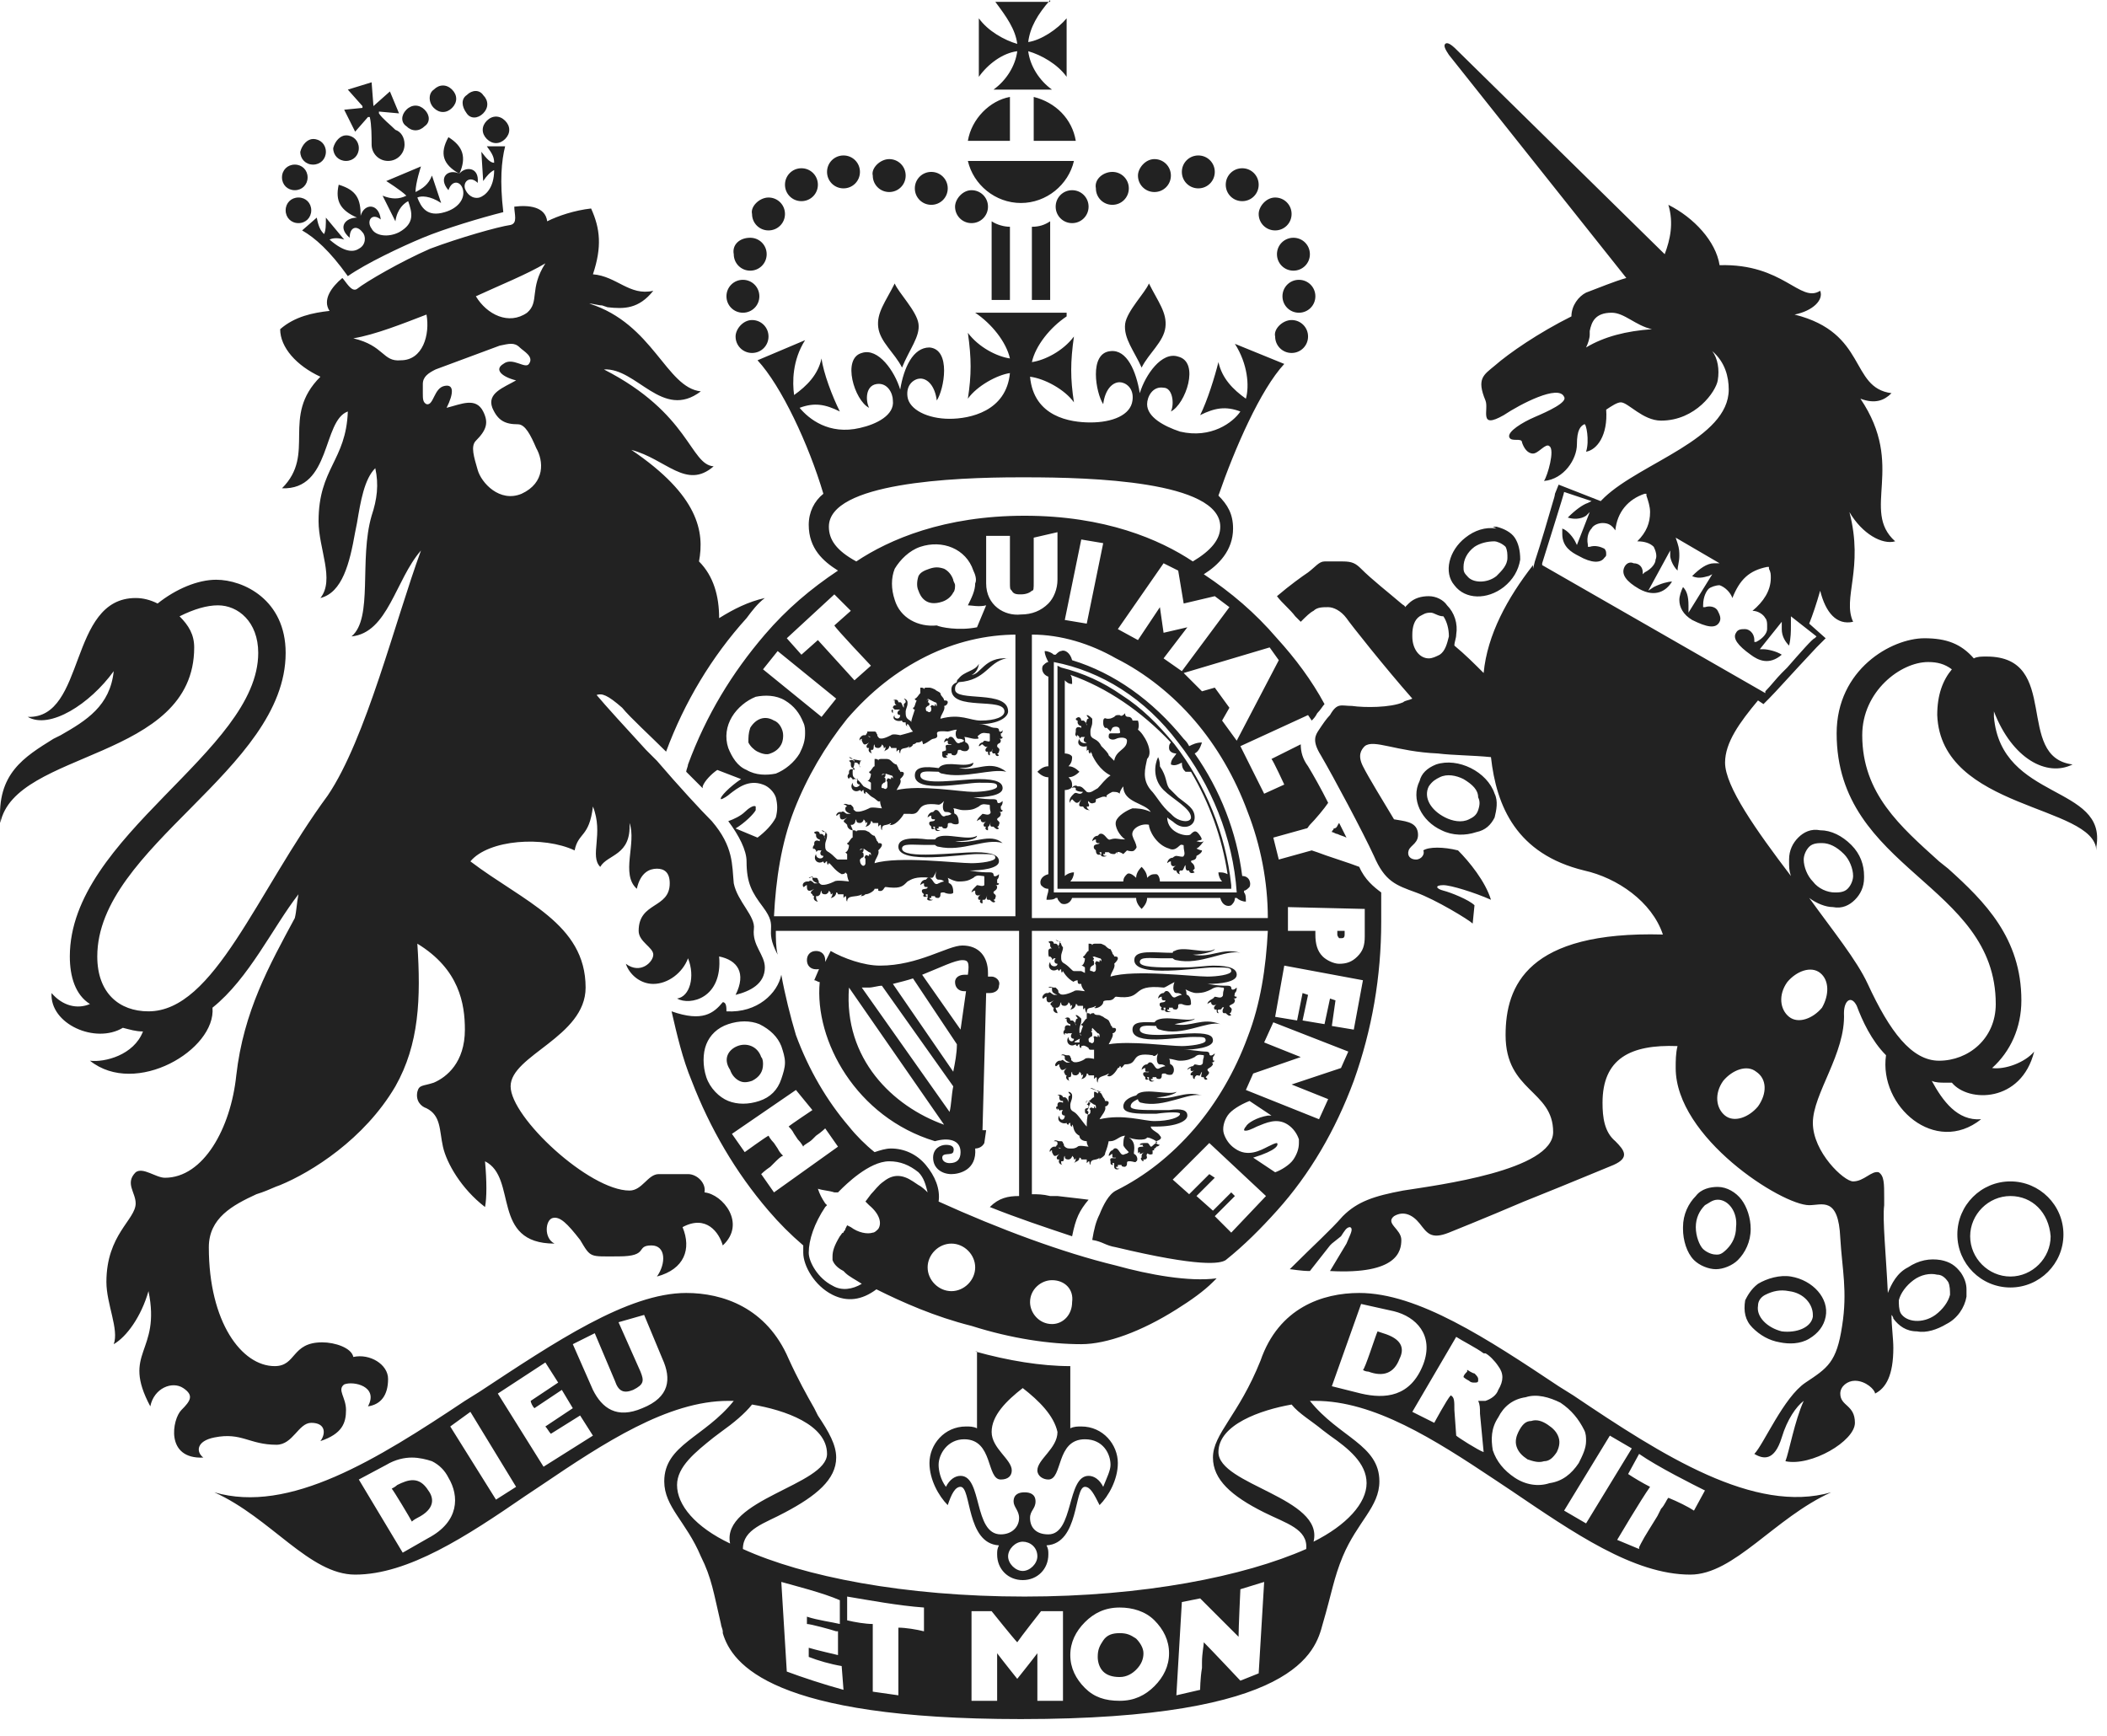 <?xml version="1.0" encoding="utf-8"?>
<svg xmlns="http://www.w3.org/2000/svg" fill="none" height="100%" overflow="visible" preserveAspectRatio="none" style="display: block;" viewBox="0 0 108 89" width="100%">
<path d="M53.829 0C53.173 0.75 52.798 1.406 52.704 2.156C53.361 2.062 54.204 1.5 54.673 0.938V3.938C54.204 3.281 53.361 2.812 52.704 2.625C52.798 3.375 53.267 4.125 53.923 4.594H50.923C51.579 4.125 52.048 3.375 52.142 2.625C51.392 2.719 50.642 3.281 50.173 3.938V0.938C50.642 1.594 51.486 2.062 52.142 2.25C52.048 1.5 51.579 0.844 51.017 0.094H53.829V0ZM22.236 4.594C22.517 4.312 22.892 4.312 23.173 4.594C23.454 4.875 23.454 5.25 23.173 5.531C22.892 5.812 22.517 5.812 22.236 5.531C21.954 5.25 21.954 4.781 22.236 4.594ZM23.923 4.875C24.204 4.594 24.579 4.594 24.767 4.875C25.048 5.156 25.048 5.531 24.767 5.812C24.486 6.094 24.111 6.094 23.923 5.812C23.642 5.438 23.642 5.062 23.923 4.875ZM20.829 5.625C21.111 5.344 21.486 5.344 21.767 5.625C22.048 5.906 22.048 6.281 21.767 6.469C21.486 6.75 21.111 6.75 20.829 6.469C20.548 6.281 20.548 5.906 20.829 5.625ZM52.986 4.969C54.111 5.25 54.954 6.094 55.142 7.219H52.986V4.969ZM51.767 4.969V7.219H49.611C49.798 6.094 50.736 5.156 51.767 4.969ZM24.954 6.188C25.236 5.906 25.611 5.906 25.892 6.188C26.173 6.469 26.173 6.844 25.892 7.125C25.611 7.406 25.236 7.406 24.954 7.125C24.673 6.844 24.673 6.469 24.954 6.188ZM19.048 4.219L19.142 5.438L19.986 4.688L20.454 5.812L19.423 5.719V5.812C19.611 6.094 19.986 6.375 20.267 6.656C20.548 6.75 20.736 7.031 20.736 7.406C20.736 7.875 20.361 8.25 19.892 8.25C19.423 8.25 19.048 7.875 19.048 7.406C19.048 7.031 19.048 6.375 18.954 6H18.861L18.204 6.75L17.642 5.625L18.579 5.531V5.438L17.829 4.594L19.048 4.219ZM17.736 6.938C18.111 6.938 18.392 7.219 18.392 7.594C18.392 7.969 18.111 8.25 17.736 8.25C17.361 8.25 17.079 7.969 17.079 7.594C17.173 7.219 17.454 6.938 17.736 6.938ZM16.048 7.125C16.423 7.125 16.704 7.406 16.704 7.781C16.704 8.156 16.423 8.438 16.048 8.438C15.673 8.438 15.392 8.156 15.392 7.781C15.486 7.406 15.767 7.125 16.048 7.125ZM15.111 8.438C15.486 8.438 15.767 8.719 15.767 9.094C15.767 9.469 15.486 9.75 15.111 9.75C14.736 9.75 14.454 9.469 14.454 9.094C14.454 8.719 14.736 8.438 15.111 8.438ZM61.423 7.969C61.892 7.969 62.267 8.344 62.267 8.812C62.267 9.281 61.892 9.656 61.423 9.656C60.954 9.656 60.579 9.281 60.579 8.812C60.579 8.344 60.954 7.969 61.423 7.969ZM43.236 7.969C43.704 7.969 44.079 8.344 44.079 8.812C44.079 9.281 43.704 9.656 43.236 9.656C42.767 9.656 42.392 9.281 42.392 8.812C42.392 8.344 42.767 7.969 43.236 7.969ZM59.173 8.156C59.642 8.156 60.017 8.531 60.017 9C60.017 9.469 59.642 9.844 59.173 9.844C58.704 9.844 58.329 9.469 58.329 9C58.329 8.625 58.704 8.156 59.173 8.156ZM45.579 8.156C46.048 8.156 46.423 8.531 46.423 9C46.423 9.469 46.048 9.844 45.579 9.844C45.111 9.844 44.736 9.469 44.736 9C44.642 8.625 45.111 8.156 45.579 8.156ZM41.079 8.625C41.548 8.625 41.923 9 41.923 9.469C41.923 9.938 41.548 10.312 41.079 10.312C40.611 10.312 40.236 9.938 40.236 9.469C40.236 9 40.611 8.625 41.079 8.625ZM63.673 8.625C64.142 8.625 64.517 9 64.517 9.469C64.517 9.938 64.142 10.312 63.673 10.312C63.204 10.312 62.829 9.938 62.829 9.469C62.829 9 63.204 8.625 63.673 8.625ZM55.048 8.25C54.767 9.469 53.642 10.406 52.329 10.406C51.017 10.406 49.892 9.469 49.611 8.25H55.048ZM47.736 8.812C48.204 8.812 48.579 9.188 48.579 9.656C48.579 10.125 48.204 10.5 47.736 10.5C47.267 10.5 46.892 10.125 46.892 9.656C46.892 9.188 47.267 8.812 47.736 8.812ZM57.017 8.812C57.486 8.812 57.861 9.188 57.861 9.656C57.861 10.125 57.486 10.5 57.017 10.5C56.548 10.5 56.173 10.125 56.173 9.656C56.079 9.188 56.548 8.812 57.017 8.812ZM15.298 10.125C15.673 10.125 15.954 10.406 15.954 10.781C15.954 11.156 15.673 11.438 15.298 11.438C14.923 11.438 14.642 11.156 14.642 10.781C14.642 10.406 14.923 10.125 15.298 10.125ZM54.954 9.75C55.423 9.75 55.798 10.125 55.798 10.594C55.798 11.062 55.423 11.438 54.954 11.438C54.486 11.438 54.111 11.062 54.111 10.594C54.111 10.125 54.486 9.75 54.954 9.75ZM49.798 9.75C50.267 9.75 50.642 10.125 50.642 10.594C50.642 11.062 50.267 11.438 49.798 11.438C49.329 11.438 48.954 11.062 48.954 10.594C48.954 10.219 49.329 9.75 49.798 9.75ZM65.361 10.125C65.829 10.125 66.204 10.5 66.204 10.969C66.204 11.438 65.829 11.812 65.361 11.812C64.892 11.812 64.517 11.438 64.517 10.969C64.517 10.594 64.892 10.125 65.361 10.125ZM39.392 10.125C39.861 10.125 40.236 10.5 40.236 10.969C40.236 11.438 39.861 11.812 39.392 11.812C38.923 11.812 38.548 11.438 38.548 10.969C38.454 10.594 38.923 10.125 39.392 10.125ZM66.298 12.188C66.767 12.188 67.142 12.562 67.142 13.031C67.142 13.5 66.767 13.875 66.298 13.875C65.829 13.875 65.454 13.5 65.454 13.031C65.454 12.562 65.829 12.188 66.298 12.188ZM38.454 12.188C38.923 12.188 39.298 12.562 39.298 13.031C39.298 13.5 38.923 13.875 38.454 13.875C37.986 13.875 37.611 13.5 37.611 13.031C37.517 12.562 37.892 12.188 38.454 12.188ZM22.986 7.031C23.736 7.5 23.923 8.062 23.548 8.906C23.829 8.531 24.579 8.531 24.486 9.375C24.111 9 23.736 9.281 23.829 9.656C23.923 9.938 24.204 10.219 24.579 10.125C24.861 10.031 25.329 9.656 25.329 8.719C25.142 8.812 24.954 9 24.767 9.281L24.673 7.781C24.954 8.156 25.142 8.344 25.329 8.344C25.329 8.062 25.236 7.875 24.954 7.5H25.892C25.704 8.25 25.611 9.281 25.798 10.875C24.673 11.156 22.798 11.719 21.673 12.188C20.548 12.656 18.767 13.5 17.829 14.156C16.892 12.844 16.142 12.188 15.486 11.812L16.236 11.156C16.329 11.625 16.423 11.812 16.611 12C16.704 11.812 16.704 11.531 16.704 11.156L17.642 12.281C17.361 12.188 17.079 12.188 16.892 12.281C17.642 12.938 18.111 12.938 18.392 12.75C18.767 12.562 18.767 12.094 18.579 11.906C18.298 11.531 17.923 11.625 17.923 12.188C17.267 11.625 17.736 11.156 18.298 11.156C17.454 10.781 17.173 10.312 17.361 9.469C18.298 9.75 18.486 10.219 18.486 11.062C18.673 10.406 19.423 10.406 19.517 11.25C19.048 10.875 18.767 11.344 19.048 11.719C19.236 12.094 19.892 12.188 20.454 11.906C21.298 11.438 21.111 10.875 20.923 10.312C20.736 10.406 20.361 10.688 20.267 11.344L19.611 10.031C20.079 10.219 20.454 10.219 20.829 10.031C20.548 9.75 19.798 9.281 19.798 9.281L21.579 8.531C21.579 8.531 21.298 9.375 21.298 9.844C21.673 9.656 21.954 9.469 22.142 9L22.611 10.406C22.048 10.031 21.579 10.031 21.392 10.125C21.579 10.594 21.861 11.156 22.798 10.875C23.454 10.688 23.829 10.219 23.736 9.75C23.642 9.281 23.173 9.188 22.986 9.75C22.423 9.094 22.986 8.625 23.548 8.906C22.704 8.438 22.517 7.875 22.986 7.031ZM53.829 11.344V15.375H52.892V11.625C53.267 11.625 53.548 11.531 53.829 11.344ZM50.829 11.344C51.111 11.531 51.486 11.625 51.767 11.625V15.375H50.829V11.344ZM66.579 14.344C67.048 14.344 67.423 14.719 67.423 15.188C67.423 15.656 67.048 16.031 66.579 16.031C66.111 16.031 65.736 15.656 65.736 15.188C65.736 14.719 66.111 14.344 66.579 14.344ZM38.079 14.344C38.548 14.344 38.923 14.719 38.923 15.188C38.923 15.656 38.548 16.031 38.079 16.031C37.611 16.031 37.236 15.656 37.236 15.188C37.236 14.719 37.611 14.344 38.079 14.344ZM27.954 13.5C27.017 14.062 25.611 14.625 24.392 15.188C24.954 16.125 26.079 16.688 27.017 16.031C27.673 15.469 27.111 14.812 27.954 13.5ZM82.611 16.031C81.767 16.031 81.579 16.5 81.486 16.969V17.156C81.486 17.344 81.392 17.625 81.298 17.812C82.236 17.25 83.361 16.969 84.673 16.875C83.829 16.688 83.267 16.031 82.611 16.031ZM38.548 16.406C39.017 16.406 39.392 16.781 39.392 17.25C39.392 17.719 39.017 18.094 38.548 18.094C38.079 18.094 37.704 17.719 37.704 17.25C37.704 16.875 38.079 16.406 38.548 16.406ZM66.204 16.406C66.673 16.406 67.048 16.781 67.048 17.25C67.048 17.719 66.673 18.094 66.204 18.094C65.736 18.094 65.361 17.719 65.361 17.25C65.267 16.875 65.736 16.406 66.204 16.406ZM21.861 16.125C20.642 16.594 19.236 17.156 18.111 17.344C19.704 17.719 19.611 18.562 20.548 18.469C21.673 18.469 22.048 17.156 21.861 16.125ZM58.892 14.531C59.361 15.469 59.829 16.031 59.736 16.781C59.642 17.531 58.892 18.094 58.517 18.844C58.142 18 57.579 17.344 57.673 16.594C57.767 15.938 58.704 15 58.892 14.531ZM45.861 14.531C46.048 15 46.986 15.938 47.079 16.594C47.173 17.25 46.611 17.906 46.236 18.844C45.861 18.094 45.111 17.531 45.017 16.781C44.923 16.031 45.392 15.469 45.861 14.531ZM26.642 17.812C26.361 17.531 26.079 17.625 25.611 17.719L22.329 18.938C21.954 19.125 21.673 19.312 21.673 19.688C21.673 19.781 21.673 19.875 21.673 19.969V20.156C21.673 20.438 21.673 20.625 21.861 20.719C22.236 20.812 22.236 19.875 22.798 19.781C23.267 19.688 23.267 20.156 22.892 20.906C23.642 20.719 24.392 20.344 24.767 21.094C25.048 21.656 24.954 22.031 24.392 22.594C24.111 22.875 24.298 23.438 24.486 24.094C24.673 24.75 25.611 25.781 26.736 25.312C27.954 24.75 27.861 23.625 27.486 22.969C27.204 22.312 26.923 21.75 26.548 21.75C25.892 21.75 25.517 21.562 25.236 20.906C24.954 20.156 25.798 19.875 26.454 19.5C25.704 19.312 25.329 18.938 25.798 18.656C26.267 18.281 26.923 18.938 27.111 18.656C27.392 18.281 26.829 18 26.642 17.812ZM52.611 24.469H52.236C48.861 24.469 42.486 24.75 42.486 27C42.486 27.656 42.861 28.219 43.892 28.781C45.579 27.656 48.392 26.438 52.517 26.438C56.642 26.438 59.454 27.656 61.142 28.781C62.079 28.219 62.548 27.656 62.548 27C62.548 24.656 55.892 24.469 52.611 24.469V24.469ZM76.611 27.75C76.236 27.75 75.861 27.844 75.579 28.031C75.204 28.312 75.017 28.688 75.017 29.062C75.017 29.25 75.017 29.344 75.204 29.531C75.486 29.906 76.236 29.906 76.704 29.531C76.986 29.25 77.267 28.969 77.267 28.594C77.267 28.406 77.267 28.219 77.173 28.031C76.986 27.844 76.704 27.75 76.611 27.75ZM76.517 27H76.704C77.079 27.094 77.454 27.281 77.642 27.562C77.829 27.844 77.923 28.219 77.923 28.688C77.829 29.25 77.548 29.719 77.079 30.094C76.236 30.75 75.111 30.75 74.548 30C73.986 29.344 74.267 28.219 75.111 27.562C75.579 27.188 76.142 27 76.704 27.094L76.517 27ZM47.642 29.156C47.923 29.062 48.111 29.062 48.392 29.156C48.579 29.25 48.767 29.438 48.861 29.719C48.861 29.812 48.954 29.906 48.954 30C48.954 30.094 48.954 30.281 48.861 30.375C48.767 30.562 48.579 30.75 48.298 30.844C47.454 31.125 47.173 30.562 47.079 30.281C46.986 30.094 46.986 29.812 47.079 29.531C47.173 29.344 47.361 29.25 47.642 29.156ZM52.986 27.562V29.812C52.986 30.188 52.986 30.281 52.892 30.281C52.798 30.375 52.611 30.469 52.329 30.469C52.142 30.469 51.954 30.469 51.861 30.281C51.767 30.188 51.767 30.188 51.767 29.812V27.469H50.548V29.906C50.548 31.031 51.486 31.594 52.329 31.5C52.892 31.5 53.361 31.312 53.736 30.938C54.017 30.656 54.204 30.188 54.204 29.719V27.281L52.986 27.562ZM55.423 27.656L54.579 31.781L55.704 31.969L56.548 27.844L55.423 27.656ZM49.892 29.25C49.517 28.125 48.298 27.656 47.173 28.031C46.611 28.219 46.142 28.688 45.861 29.156C45.673 29.625 45.673 30.188 45.861 30.75C46.142 31.688 47.079 32.156 48.017 32.062C48.204 32.156 49.142 32.344 50.079 32.156L50.548 31.031C50.173 31.125 49.798 31.031 49.611 31.031C49.798 30.656 49.986 30.281 49.986 29.906C50.079 29.719 49.986 29.438 49.892 29.25ZM73.329 31.406C73.048 31.406 72.954 31.5 72.767 31.594C72.486 31.781 72.392 32.156 72.392 32.531V32.625C72.392 33.281 72.767 33.75 73.236 33.75C73.423 33.75 73.611 33.656 73.798 33.562C74.079 33.375 74.173 33 74.267 32.625C74.267 32.25 74.173 31.875 73.986 31.594C73.704 31.594 73.517 31.406 73.329 31.406ZM59.642 28.875L57.298 32.25L58.329 32.812L59.454 31.125L59.642 32.438L60.861 32.156L59.642 33.75L60.579 34.406L63.017 31.125L62.267 30.562L60.673 30.938L60.392 29.25L59.642 28.875ZM42.767 30.469L40.329 32.719L41.079 33.562L41.923 32.812L43.798 34.875L44.642 34.125C44.642 34.125 42.861 32.25 42.767 32.062L43.611 31.312L42.767 30.469ZM80.173 25.219C80.173 25.312 79.423 27.656 79.048 28.875V28.969L90.486 35.531V35.438C90.767 35.156 91.048 34.781 91.329 34.5L91.611 34.219C92.267 33.469 92.923 32.719 93.017 32.719L93.111 32.625L91.798 31.594V31.781C91.798 31.875 91.798 31.969 91.798 32.062C91.798 32.344 91.798 32.719 91.704 33.094C91.517 32.906 91.329 32.625 91.329 32.25C91.329 32.25 91.329 32.25 91.329 32.156V31.875L90.204 33.281H90.392C90.579 33.281 91.048 33.375 91.329 33.562C90.673 34.125 90.111 33.844 89.736 33.562C89.079 33.094 88.798 32.719 88.986 32.438C89.079 32.25 89.267 32.25 89.454 32.25C89.642 32.25 89.923 32.438 89.923 32.812V32.906H90.017C90.392 32.719 90.579 32.438 90.579 32.25C90.579 32.156 90.579 32.062 90.579 32.062C90.579 31.969 90.579 31.781 90.486 31.688C90.392 31.5 90.111 31.312 89.829 31.312C90.392 30.844 90.767 30.281 90.767 29.625C90.767 29.438 90.767 29.344 90.673 29.156V29.062H90.579C89.642 29.25 89.173 29.719 88.798 30.656C88.704 30.375 88.423 30.094 88.142 30C87.954 30 87.673 30.094 87.579 30.188C87.486 30.281 87.298 30.562 87.298 31.031V31.125H87.392C87.673 31.031 87.954 31.125 88.048 31.312C88.142 31.5 88.236 31.688 88.142 31.875C87.954 32.25 87.486 32.156 86.736 31.781C86.267 31.5 86.079 31.125 86.079 30.75C86.079 30.562 86.173 30.281 86.267 30.094C86.454 30.281 86.548 30.562 86.548 31.031V31.125V31.406L87.767 29.438L87.579 29.531C87.486 29.531 87.111 29.719 86.736 29.531C87.111 29.156 87.486 28.875 87.861 28.875H88.142L85.892 27.562L85.986 27.844C86.079 28.125 86.079 28.312 86.079 28.5C86.079 28.781 85.986 29.062 85.986 29.25C85.704 28.969 85.611 28.594 85.611 28.5V28.219L84.486 30.281L84.767 30.094C85.142 29.906 85.517 29.812 85.704 29.812C85.423 30.281 84.861 30.656 84.017 30.188C83.361 29.812 83.079 29.438 83.267 29.062C83.361 28.875 83.548 28.781 83.736 28.875C84.017 28.875 84.204 29.062 84.204 29.344V29.438L84.298 29.344C84.673 29.156 84.861 28.875 84.861 28.688C84.954 28.5 84.861 28.219 84.767 28.031C84.579 27.844 84.298 27.75 83.923 27.75C84.392 27.281 84.579 26.812 84.579 26.25C84.579 25.969 84.486 25.688 84.392 25.406V25.312H84.298C83.454 25.594 82.892 26.25 82.798 27.188C82.611 26.906 82.423 26.812 82.142 26.812C81.954 26.812 81.673 26.906 81.579 27.094C81.486 27.188 81.298 27.469 81.392 27.938V28.031H81.486C81.767 27.938 82.048 28.031 82.236 28.125C82.329 28.219 82.329 28.312 82.329 28.406C82.329 28.5 82.329 28.5 82.236 28.594C82.048 28.875 81.579 28.875 80.923 28.5C80.548 28.312 80.079 28.031 80.079 27.375C80.079 27.281 80.079 27.188 80.079 27.094C80.361 27.188 80.642 27.562 80.736 27.75L80.829 27.938L81.486 26.25L81.298 26.438C81.017 26.625 80.642 26.625 80.361 26.531C80.736 26.156 81.111 25.875 81.392 25.781L81.579 25.688L80.173 25.219ZM47.548 35.812C47.454 35.906 47.454 35.906 47.548 35.812C47.454 36 47.548 35.906 47.548 35.812C47.642 35.906 47.548 36 47.548 36C47.642 36 47.642 36.094 47.642 36.094C47.642 36.188 47.548 36.188 47.548 36.188L47.454 36.281C47.454 36.375 47.454 36.469 47.548 36.469C47.642 36.562 47.736 36.469 47.736 36.375C47.736 36.281 47.736 36.281 47.736 36.281C47.736 36.281 47.642 36.188 47.736 36.188C47.736 36.094 47.829 36.188 47.923 36.188C47.923 36.094 47.923 36.094 47.923 36.094C48.017 36.094 47.923 36.188 48.017 36.188V36.094C48.017 36.094 48.017 36 47.923 36L47.548 35.812ZM39.861 33.375L39.111 34.312L42.111 36.75L42.861 35.812L39.861 33.375ZM65.079 33.188L60.673 34.5L61.611 35.438L62.267 35.25L63.017 36.281L62.642 36.938L63.392 37.969L65.548 33.844L65.079 33.188ZM38.454 37.312C38.736 36.844 39.204 36.656 39.673 36.938C39.954 37.031 40.142 37.406 40.142 37.688C40.142 37.781 40.142 37.969 40.048 38.156C39.954 38.344 39.767 38.531 39.486 38.625C39.298 38.719 39.017 38.625 38.829 38.531C38.642 38.438 38.454 38.25 38.361 38.062C38.361 37.781 38.361 37.594 38.454 37.312ZM51.392 33.75H51.579C50.642 33.938 50.548 34.875 49.142 34.969L49.048 35.062C48.954 35.156 48.954 35.25 48.954 35.344C48.954 36 51.673 35.344 51.673 36.469C51.673 36.75 51.204 37.125 50.173 37.125C50.079 37.125 50.173 37.125 50.173 37.125C50.642 37.125 50.736 37.312 51.017 37.312C51.204 37.312 51.204 37.406 51.204 37.406C51.204 37.594 51.392 37.5 51.392 37.406C51.392 37.5 51.392 37.594 51.298 37.594C51.298 37.688 51.298 37.781 51.392 37.781C51.392 37.875 51.298 37.875 51.204 37.875C51.298 37.875 51.298 37.969 51.298 37.969C51.298 38.156 51.111 38.062 51.111 38.25C51.111 38.344 51.298 38.344 51.204 38.531C51.204 38.531 51.204 38.625 51.111 38.625L51.204 38.719C51.111 38.812 51.017 38.719 51.017 38.625H50.923C50.829 38.625 50.829 38.438 50.923 38.344C50.829 38.438 50.829 38.531 50.829 38.531C50.829 38.531 50.829 38.531 50.736 38.531C50.736 38.625 50.736 38.625 50.736 38.719C50.642 38.719 50.642 38.625 50.642 38.531H50.548C50.454 38.438 50.548 38.344 50.642 38.25C50.548 38.344 50.454 38.25 50.361 38.156C50.267 38.156 50.267 38.25 50.173 38.25C50.173 38.156 50.267 38.062 50.361 38.062L50.454 37.969C50.548 37.969 50.736 38.062 50.736 37.969C50.736 37.875 50.736 37.875 50.736 37.688C50.736 37.594 50.736 37.594 50.642 37.594C50.548 37.594 50.361 37.5 50.173 37.688C49.986 37.781 50.361 37.875 49.986 37.875C49.798 37.875 49.611 37.781 49.423 37.781C49.517 37.875 49.423 38.062 49.517 38.062C49.704 38.156 49.704 38.438 49.611 38.438C49.611 38.531 49.329 38.531 49.236 38.438H49.142C49.048 38.438 49.142 38.625 48.954 38.719C48.861 38.719 48.767 38.719 48.767 38.625C48.767 38.625 48.767 38.625 48.673 38.625H48.579C48.579 38.719 48.579 38.719 48.579 38.719C48.579 38.719 48.579 38.719 48.486 38.719C48.486 38.812 48.579 38.812 48.579 38.812C48.392 38.906 48.298 38.812 48.298 38.719V38.625C48.298 38.625 48.298 38.625 48.298 38.531L48.579 38.438C48.579 38.438 48.579 38.531 48.673 38.531C48.486 38.531 48.486 38.531 48.486 38.438V38.344C48.392 38.062 48.767 38.25 48.767 38.156H48.673C48.579 38.156 48.579 38.062 48.579 38.062C48.579 38.062 48.579 38.062 48.579 37.969C48.486 37.969 48.392 38.062 48.392 38.062C48.392 37.969 48.486 37.781 48.579 37.875L48.673 37.781C48.954 37.688 48.954 38.25 49.236 38.062C49.236 38.062 49.329 38.062 49.423 37.969C49.329 37.875 49.236 37.875 49.142 37.875C48.954 37.875 48.954 37.5 49.048 37.406C48.861 37.406 48.673 37.5 48.579 37.5C47.548 37.406 48.392 37.781 47.829 37.875C47.736 37.875 47.454 38.156 47.267 38.156C47.361 38.156 47.267 38.062 47.267 37.969C47.173 38.062 47.079 38.062 46.986 38.062C46.892 38.156 46.798 38.156 46.798 38.156C46.798 38.25 46.611 38.344 46.517 38.344C46.611 38.344 46.611 38.25 46.611 38.25C46.423 38.438 46.142 38.25 46.142 38.625C46.048 38.531 46.142 38.438 46.048 38.438L45.954 38.531C45.954 38.531 45.954 38.438 45.954 38.344C45.767 38.344 45.673 38.344 45.673 38.344C45.673 38.344 45.673 38.25 45.579 38.25C45.579 38.438 45.392 38.438 45.298 38.531C45.392 38.438 45.392 38.344 45.392 38.25C45.392 38.344 45.298 38.344 45.298 38.344C45.298 38.25 45.298 38.25 45.204 38.156C45.204 38.25 45.111 38.344 45.017 38.344C44.829 38.344 44.829 38.25 44.829 38.156C44.736 38.25 44.829 38.344 44.736 38.438C44.736 38.438 44.736 38.438 44.642 38.438C44.642 38.531 44.642 38.625 44.736 38.625C44.642 38.625 44.454 38.531 44.548 38.344H44.454C44.361 38.25 44.454 38.156 44.548 38.062C44.267 38.25 44.267 38.156 44.173 37.969C44.173 37.969 44.173 37.969 44.173 37.875C44.079 37.875 44.079 37.969 44.079 37.969C43.986 37.875 44.173 37.688 44.267 37.688H44.361C44.454 37.594 44.454 37.688 44.548 37.781C44.642 37.781 44.642 37.781 44.642 37.781C44.361 37.688 44.361 37.594 44.454 37.594V37.5C44.548 37.5 44.454 37.5 44.454 37.5C44.548 37.5 44.642 37.5 44.736 37.5H44.829C44.829 37.5 44.923 37.5 44.923 37.594C45.017 37.688 44.923 37.688 45.017 37.781C45.111 37.969 45.486 37.781 45.673 37.688C45.767 37.594 46.142 37.688 46.142 37.688C46.142 37.688 46.517 37.594 46.798 37.5C46.611 37.312 46.611 37.125 46.517 37.125C46.517 37.125 46.423 37.125 46.517 37.219C46.423 37.219 46.423 37.125 46.423 37.031H46.329C46.329 37.031 46.236 37.031 46.236 36.938C45.954 37.031 45.673 36.844 45.861 36.656C45.767 36.844 46.142 36.938 46.142 36.656C45.954 36.656 45.954 36.469 46.142 36.375C46.142 36.375 46.142 36.375 46.048 36.375C46.048 36.375 46.048 36.375 45.954 36.375C45.861 36.375 45.861 36.375 45.861 36.375C45.861 36.375 45.861 36.375 45.767 36.281C45.767 36.469 45.767 36.562 45.767 36.562C45.673 36.469 45.673 36.375 45.767 36.375V36.281C45.767 36.188 45.861 36.094 46.048 36.188C45.954 36.188 45.861 36.094 45.861 36V35.906H45.767C45.954 35.812 46.048 35.906 46.048 36H46.142C46.236 36 46.236 36.188 46.329 36.281V36.188C46.329 36.094 46.329 36.094 46.329 36.094C46.329 36.094 46.329 36.094 46.423 36C46.423 35.906 46.423 35.906 46.329 35.812C46.423 35.812 46.517 35.906 46.517 36V36.094C46.517 36.188 46.423 36.375 46.423 36.469C46.423 36.656 46.423 36.75 46.517 36.844C46.611 36.938 46.704 36.938 46.704 37.031C46.704 36.938 46.798 36.656 46.892 36.375C46.892 36.375 46.798 36.375 46.798 36.281C46.892 36.281 46.892 36.094 46.986 35.906C46.986 35.906 46.892 35.906 46.892 35.812C46.986 35.812 47.079 35.625 47.173 35.531C47.173 35.438 47.173 35.344 47.173 35.25C47.267 35.25 47.361 35.25 47.361 35.344C47.361 35.25 47.454 35.25 47.454 35.25C47.454 35.25 47.548 35.25 47.642 35.25C47.642 35.25 47.736 35.25 47.923 35.344C48.017 35.438 48.111 35.438 48.204 35.531C48.204 35.531 48.204 35.625 48.298 35.719C48.298 35.719 48.392 35.812 48.392 35.906C48.486 35.906 48.579 35.906 48.579 36C48.579 36.094 48.486 36.188 48.392 36.188C48.486 36.375 48.204 36.656 48.204 36.844C49.236 36.562 49.704 36.938 50.267 36.938C51.017 36.938 51.486 36.75 51.486 36.469C51.486 35.719 48.767 36.469 48.767 35.344C48.767 35.156 48.861 35.062 49.048 34.969C49.048 34.875 49.048 34.875 49.142 34.781C49.423 34.406 49.986 34.406 50.173 34.031C50.173 34.125 50.079 34.5 49.798 34.594C50.267 34.594 50.454 33.656 51.673 33.75H51.392ZM40.236 35.906C39.767 35.625 39.204 35.625 38.736 35.719C38.267 35.906 37.798 36.281 37.517 36.75C37.236 37.219 37.142 37.781 37.329 38.344C37.517 38.812 37.798 39.281 38.267 39.469C38.736 39.75 39.298 39.75 39.767 39.656C40.236 39.469 40.704 39.094 40.986 38.625C41.173 38.25 41.267 37.969 41.267 37.594C41.267 37.406 41.267 37.219 41.173 37.031C40.986 36.562 40.704 36.188 40.236 35.906ZM45.392 39.656C45.298 39.656 45.298 39.562 45.392 39.656C45.298 39.656 45.204 39.656 45.204 39.75C45.204 39.75 45.298 39.656 45.392 39.656C45.392 39.75 45.392 39.844 45.298 39.844C45.392 39.844 45.392 39.938 45.392 40.031C45.392 40.125 45.298 40.125 45.298 40.125L45.204 40.219C45.204 40.312 45.111 40.406 45.298 40.406C45.392 40.5 45.486 40.406 45.486 40.312C45.486 40.219 45.486 40.219 45.486 40.125C45.486 40.031 45.392 40.031 45.486 39.938C45.486 39.844 45.579 39.938 45.673 39.938C45.673 39.844 45.673 39.844 45.673 39.844C45.767 39.844 45.767 39.938 45.767 39.938V39.844C45.767 39.844 45.767 39.75 45.673 39.75L45.392 39.656ZM75.017 39.938C74.642 39.75 74.173 39.656 73.798 39.844C73.611 39.938 73.423 40.031 73.236 40.312C72.954 40.875 73.329 41.531 74.079 41.906C74.454 42.094 74.923 42.188 75.298 42C75.486 41.906 75.673 41.812 75.767 41.531C75.861 41.25 75.861 41.062 75.767 40.875C75.767 40.5 75.486 40.219 75.017 39.938ZM43.517 38.812C43.611 38.812 43.704 38.906 43.798 39V39.094C43.798 39.281 43.704 39.375 43.704 39.562C43.704 39.75 43.704 39.844 43.892 39.938C44.079 40.031 44.173 40.219 44.267 40.312L44.454 40.406L44.642 40.5C44.642 40.406 44.642 40.312 44.642 40.125C44.642 40.125 44.548 40.031 44.454 40.031C44.548 40.031 44.642 39.844 44.642 39.656C44.642 39.656 44.548 39.656 44.548 39.562C44.642 39.562 44.736 39.281 44.829 39.281C44.829 39.094 44.829 39.094 44.829 38.906C44.923 38.906 45.017 38.906 45.017 39C45.017 38.906 45.111 38.906 45.204 38.906C45.204 38.906 45.298 38.906 45.392 38.906C45.486 38.906 45.579 38.906 45.673 39C45.767 39.094 45.861 39.188 45.954 39.188L46.048 39.375C46.048 39.469 46.142 39.469 46.142 39.562C46.236 39.562 46.329 39.562 46.329 39.656C46.329 39.75 46.236 39.844 46.142 39.938C46.236 40.125 46.048 40.312 45.954 40.5C47.173 40.219 49.236 40.594 49.892 40.594C50.361 40.594 51.111 40.5 51.111 40.312C51.111 40.125 50.923 40.125 50.173 40.125C49.423 40.125 46.892 40.688 46.892 39.75C46.892 39.281 47.454 39.281 48.111 39.375C48.111 39.375 48.111 39.375 48.204 39.281C48.673 39 49.423 39.375 49.892 39.094C49.892 39.281 49.704 39.375 49.142 39.375C50.079 39.562 50.736 38.906 51.579 39.562C50.829 39.375 49.423 39.938 48.298 39.656C48.204 39.656 48.111 39.562 48.111 39.562C47.642 39.562 47.173 39.469 47.173 39.75C47.173 40.312 49.236 39.938 50.173 39.938C51.111 39.938 51.392 40.125 51.392 40.406C51.392 40.781 50.548 40.875 49.892 40.875C50.454 40.969 50.642 40.969 50.923 40.969C51.111 40.969 51.111 41.062 51.111 41.062C51.111 41.25 51.298 41.156 51.392 41.062C51.392 41.156 51.392 41.25 51.298 41.344C51.298 41.438 51.298 41.531 51.392 41.531C51.392 41.625 51.298 41.625 51.204 41.625C51.298 41.625 51.298 41.719 51.298 41.719C51.298 41.906 51.111 41.906 51.111 42C51.111 42.094 51.298 42.094 51.204 42.281C51.204 42.281 51.204 42.375 51.111 42.375L51.204 42.469C51.111 42.562 51.017 42.469 50.923 42.375H50.829C50.736 42.375 50.736 42.188 50.829 42.094C50.736 42.188 50.736 42.375 50.642 42.375C50.642 42.469 50.642 42.469 50.642 42.562C50.548 42.562 50.454 42.469 50.548 42.375H50.454C50.361 42.281 50.454 42.188 50.548 42.094C50.454 42.188 50.267 42.188 50.267 42C50.173 42 50.079 42.094 50.079 42.094C50.079 42 50.173 41.906 50.267 41.812L50.361 41.719C50.454 41.719 50.642 41.812 50.736 41.719C50.829 41.625 50.736 41.625 50.736 41.344C50.736 41.25 50.736 41.25 50.642 41.25C50.548 41.25 50.361 41.156 50.173 41.344C49.986 41.438 49.892 41.531 49.423 41.531C49.142 41.531 49.048 41.438 48.861 41.438C48.954 41.531 48.861 41.719 48.954 41.719C49.142 41.812 49.142 42.094 49.142 42.188C49.142 42.281 48.861 42.281 48.767 42.188H48.673C48.486 42.188 48.673 42.375 48.486 42.469C48.392 42.469 48.298 42.469 48.298 42.375C48.298 42.375 48.298 42.375 48.204 42.375H48.111C48.111 42.469 48.111 42.469 48.111 42.469C48.111 42.469 48.111 42.469 48.017 42.469C48.017 42.562 48.111 42.562 48.204 42.562C48.017 42.656 47.923 42.562 47.923 42.469V42.375C47.923 42.375 47.923 42.375 47.923 42.281V42.375C47.923 42.375 47.923 42.375 47.829 42.375C47.829 42.375 47.829 42.469 47.923 42.469C47.736 42.562 47.736 42.469 47.736 42.375L47.642 42.281C47.548 42 47.923 42.188 47.923 42H47.829C47.736 42 47.736 41.906 47.736 41.906C47.736 41.906 47.736 41.906 47.736 41.812C47.642 41.812 47.548 41.906 47.548 41.906C47.548 41.812 47.642 41.625 47.829 41.625L47.923 41.531C48.204 41.438 48.204 42 48.486 41.812C48.486 41.812 48.673 41.812 48.767 41.719C48.673 41.625 48.579 41.625 48.486 41.625C48.298 41.625 48.298 41.25 48.392 41.062C48.298 41.156 48.204 41.25 48.111 41.25C46.798 41.062 47.361 41.812 46.611 41.719C46.517 41.719 46.423 41.719 46.329 41.719C46.236 41.906 45.861 42.375 45.579 42.281C45.673 42.281 45.673 42.188 45.673 42.188C45.392 42.375 45.204 42.188 45.204 42.562C45.111 42.469 45.204 42.281 45.111 42.281L45.017 42.375C45.017 42.375 45.017 42.281 45.017 42.188C44.829 42.188 44.736 42.188 44.736 42.188C44.736 42.188 44.736 42.094 44.642 42.094C44.642 42.281 44.454 42.375 44.361 42.375C44.454 42.281 44.454 42.188 44.454 42.094C44.454 42.188 44.361 42.188 44.361 42.188C44.361 42.094 44.361 42.094 44.267 42C44.267 42.094 44.173 42.188 44.079 42.188C43.892 42.188 43.892 42.094 43.892 42C43.798 42.094 43.892 42.188 43.704 42.281H43.611C43.611 42.375 43.704 42.469 43.704 42.562C43.611 42.562 43.423 42.469 43.423 42.281L43.329 42.188C43.142 42.094 43.329 42 43.423 41.906C43.142 42.094 43.048 42 43.048 41.812V41.719C42.954 41.719 42.954 41.812 42.861 41.812C42.861 41.719 42.954 41.625 43.048 41.625H43.142C43.236 41.531 43.329 41.719 43.423 41.719C43.517 41.719 43.517 41.719 43.611 41.719C43.329 41.625 43.329 41.531 43.329 41.438C43.329 41.438 43.329 41.344 43.423 41.344C43.329 41.25 43.329 41.25 43.236 41.25C43.329 41.156 43.423 41.25 43.517 41.25H43.611L43.704 41.344C43.798 41.438 43.704 41.531 43.798 41.531C43.892 41.719 44.361 41.531 44.548 41.438C44.642 41.344 45.111 41.438 45.204 41.438C45.204 41.438 45.111 41.25 45.111 41.062C45.017 41.156 44.923 40.969 44.736 40.875C44.548 40.781 44.454 40.594 44.361 40.594V40.688C44.267 40.688 44.267 40.594 44.267 40.5C44.267 40.5 44.173 40.5 44.173 40.594L44.079 40.5C43.798 40.688 43.517 40.406 43.704 40.125C43.704 40.406 43.986 40.406 44.079 40.219C43.892 40.219 43.892 40.031 43.986 39.938C43.986 39.938 43.986 39.938 43.892 39.938C43.892 39.938 43.892 39.938 43.798 39.938C43.704 39.938 43.704 40.031 43.704 39.938C43.704 39.938 43.704 39.938 43.611 39.844C43.517 39.844 43.517 39.938 43.517 39.938C43.423 39.844 43.423 39.75 43.517 39.656V39.562C43.517 39.469 43.611 39.375 43.798 39.469C43.798 39.469 43.798 39.469 43.798 39.375C43.704 39.375 43.611 39.375 43.611 39.188V39.094L43.517 39C43.704 38.906 43.798 39 43.798 39.094H43.892C43.986 39.094 44.079 39.281 44.079 39.375V39.281C43.986 39.188 44.079 39.188 44.079 39.094C44.079 39.094 44.079 39 44.173 39C43.611 38.906 43.611 38.906 43.517 38.812ZM73.611 39.188C74.173 39 74.829 39.094 75.392 39.375C75.954 39.656 76.423 40.125 76.611 40.688C76.798 41.062 76.704 41.531 76.611 41.906C76.423 42.281 76.142 42.562 75.673 42.656C75.111 42.844 74.454 42.844 73.892 42.562C72.861 42.094 72.298 40.969 72.767 40.031C72.861 39.656 73.142 39.375 73.611 39.188ZM68.642 42.188L69.017 42.938C68.829 42.844 68.736 42.844 68.548 42.75C68.454 42.75 68.361 42.656 68.267 42.656C68.267 42.562 68.361 42.562 68.361 42.469C68.548 42.469 68.548 42.281 68.642 42.188ZM44.267 43.5C44.173 43.5 44.173 43.5 44.267 43.5C44.173 43.5 44.079 43.5 44.079 43.594C44.079 43.594 44.173 43.5 44.267 43.5C44.267 43.594 44.267 43.688 44.173 43.688C44.267 43.688 44.267 43.781 44.267 43.875C44.267 43.969 44.173 43.969 44.173 43.969L44.079 44.062C44.079 44.156 44.079 44.25 44.173 44.344C44.267 44.438 44.361 44.344 44.361 44.25C44.361 44.156 44.361 44.156 44.361 44.062C44.361 43.969 44.267 43.969 44.361 43.875C44.361 43.781 44.454 43.875 44.548 43.875C44.548 43.781 44.548 43.781 44.548 43.781C44.642 43.781 44.642 43.875 44.642 43.875V43.781C44.642 43.781 44.642 43.688 44.548 43.688L44.267 43.5ZM93.392 43.219C93.204 43.219 92.923 43.219 92.736 43.406C92.548 43.594 92.454 43.875 92.454 44.062C92.454 44.438 92.642 44.906 92.923 45.188C93.204 45.562 93.673 45.75 94.048 45.75C94.236 45.75 94.517 45.75 94.704 45.562C94.892 45.375 94.986 45.094 94.986 44.906C94.986 44.531 94.798 44.062 94.517 43.781C94.142 43.406 93.767 43.219 93.392 43.219ZM42.111 42.562C42.204 42.562 42.298 42.656 42.392 42.75V42.844C42.392 43.031 42.298 43.125 42.298 43.312C42.298 43.5 42.298 43.594 42.486 43.688C42.767 43.875 42.861 44.062 42.954 44.062C43.048 44.062 43.048 44.062 43.142 44.062C43.142 44.062 43.236 44.062 43.329 44.062H43.423C43.423 43.969 43.423 43.875 43.423 43.781L43.329 43.688C43.423 43.688 43.517 43.5 43.517 43.312C43.517 43.312 43.423 43.312 43.423 43.219C43.517 43.219 43.611 42.938 43.704 42.938C43.704 42.75 43.704 42.75 43.704 42.562C43.798 42.562 43.892 42.562 43.892 42.656C43.892 42.562 43.986 42.562 44.079 42.562C44.079 42.562 44.173 42.562 44.267 42.562C44.361 42.562 44.361 42.562 44.548 42.656C44.642 42.75 44.736 42.844 44.829 42.844L44.923 43.031C44.923 43.125 45.017 43.125 45.017 43.219C45.111 43.219 45.204 43.219 45.204 43.312C45.204 43.406 45.111 43.5 45.017 43.594C45.111 43.781 44.829 44.062 44.829 44.25C46.048 43.875 49.048 44.25 49.798 44.25C50.267 44.25 51.017 44.156 51.017 43.969C51.017 43.781 50.829 43.781 50.079 43.781C49.329 43.781 46.048 44.344 46.048 43.406C46.048 42.938 46.798 42.938 47.548 43.031H47.829H47.923L48.017 42.938C48.486 42.656 49.611 43.125 50.079 42.844C50.079 43.031 49.517 43.125 48.954 43.125C49.892 43.312 50.736 42.656 51.392 43.219C50.548 42.938 49.329 43.688 48.111 43.406C48.017 43.406 47.923 43.312 47.923 43.312C47.829 43.312 47.736 43.312 47.642 43.312H47.361C46.798 43.312 46.236 43.219 46.236 43.5C46.236 44.062 49.048 43.688 49.986 43.688C50.923 43.688 51.204 43.875 51.204 44.156C51.204 44.531 50.267 44.625 49.704 44.625C50.267 44.719 50.454 44.719 50.736 44.719C50.923 44.719 50.923 44.812 50.923 44.812C50.923 45 51.111 44.906 51.204 44.812C51.204 44.906 51.204 45 51.111 45.094V45.188C51.111 45.281 51.111 45.281 51.204 45.281C51.204 45.375 51.111 45.375 51.017 45.375C51.111 45.375 51.111 45.469 51.111 45.469C51.111 45.656 50.923 45.656 50.923 45.75C50.923 45.844 51.111 45.844 51.017 46.031C51.017 46.031 51.017 46.125 50.923 46.125L51.017 46.219C50.923 46.312 50.829 46.219 50.736 46.125H50.642C50.548 46.125 50.548 45.938 50.642 45.844C50.548 45.938 50.548 46.125 50.454 46.125C50.454 46.125 50.454 46.125 50.361 46.125C50.361 46.219 50.361 46.219 50.361 46.312C50.267 46.312 50.173 46.219 50.267 46.125H50.173C50.079 46.031 50.173 45.938 50.267 45.844C50.173 45.938 49.986 45.938 49.986 45.75C49.986 45.75 49.986 45.75 49.986 45.656C49.892 45.656 49.798 45.75 49.798 45.75C49.798 45.656 49.892 45.562 49.986 45.469L50.079 45.375C50.173 45.375 50.361 45.469 50.454 45.375C50.454 45.281 50.454 45.281 50.454 45C50.454 44.906 50.454 44.906 50.361 44.906C50.267 44.906 50.079 44.812 49.892 45C49.704 45.094 49.611 45.188 49.142 45.188C48.954 45.188 48.767 45.094 48.579 45C48.673 45.188 48.579 45.281 48.673 45.281C48.861 45.375 48.861 45.656 48.861 45.75C48.861 45.844 48.579 45.844 48.392 45.75H48.298C48.111 45.75 48.298 45.938 48.111 46.031C48.017 46.031 47.923 46.031 47.923 45.938C47.923 45.938 47.923 45.938 47.829 45.938H47.736C47.736 46.031 47.736 46.031 47.736 46.031C47.736 46.031 47.736 46.031 47.642 46.031C47.642 46.125 47.736 46.125 47.829 46.125C47.642 46.219 47.454 46.125 47.548 46.031V45.938V45.844C47.548 45.844 47.548 45.938 47.548 45.844C47.548 45.844 47.548 45.844 47.454 45.844C47.454 45.938 47.454 45.938 47.548 45.938C47.361 46.031 47.267 45.938 47.361 45.844L47.267 45.75C47.173 45.469 47.548 45.656 47.548 45.469H47.454C47.361 45.469 47.361 45.375 47.361 45.375C47.361 45.375 47.361 45.375 47.361 45.281C47.267 45.281 47.173 45.375 47.173 45.375C47.173 45.281 47.267 45.094 47.454 45.094L47.548 45C47.829 44.906 47.829 45.469 48.111 45.281C48.111 45.281 48.298 45.188 48.392 45.188C48.298 45.094 48.204 45.094 48.111 45.094C47.923 45.094 47.923 44.812 48.017 44.625C47.829 45 47.829 45 47.736 45C46.892 44.906 46.704 45.094 46.517 45.188L46.423 45.281C46.236 45.469 46.048 45.562 45.392 45.469C45.298 45.469 45.298 45.75 45.017 45.656V45.562C45.017 45.562 44.923 45.562 44.829 45.562C44.829 45.656 44.548 45.844 44.361 45.844C44.267 45.938 44.173 45.938 44.079 45.938C44.173 45.938 44.173 45.844 44.173 45.844C43.892 46.031 43.423 45.844 43.423 46.219C43.329 46.125 43.423 45.938 43.329 45.938L43.236 46.031C43.236 46.031 43.236 45.938 43.236 45.844C43.048 45.844 42.954 45.844 42.954 45.844C42.954 45.844 42.954 45.75 42.861 45.75C42.861 45.938 42.673 46.031 42.579 46.031C42.673 45.938 42.673 45.844 42.673 45.75C42.673 45.844 42.579 45.844 42.579 45.844C42.579 45.75 42.579 45.75 42.486 45.656C42.486 45.75 42.392 45.844 42.298 45.844C42.111 45.844 42.111 45.75 42.111 45.656C42.017 45.75 42.111 45.844 41.923 45.938C41.923 45.938 41.923 45.938 41.829 45.938C41.829 46.031 41.829 46.125 41.923 46.219C41.829 46.219 41.642 46.125 41.736 45.938C41.736 45.938 41.642 45.938 41.642 45.844C41.454 45.75 41.642 45.656 41.736 45.562C41.454 45.75 41.361 45.656 41.361 45.469V45.375C41.267 45.375 41.267 45.469 41.173 45.469C41.079 45.281 41.267 45.188 41.361 45.188H41.454C41.548 45.094 41.642 45.188 41.736 45.281C41.829 45.281 41.829 45.281 41.923 45.281C41.642 45.188 41.642 45.094 41.642 45V44.906C41.548 45 41.548 45 41.454 45C41.548 44.906 41.642 45 41.736 45H41.829C41.829 45 41.923 45 41.923 45.094C42.017 45.188 41.923 45.281 42.017 45.281C42.111 45.469 42.579 45.281 42.767 45.188C42.861 45.094 43.517 45.188 43.517 45.188C43.517 45.188 43.423 45 43.423 44.812L43.329 44.719C43.329 44.812 43.142 44.812 43.142 44.812C42.767 44.625 42.579 44.25 42.486 44.25C42.486 44.25 42.392 44.344 42.486 44.344C42.392 44.344 42.392 44.25 42.392 44.156C42.392 44.156 42.298 44.156 42.298 44.25C42.298 44.25 42.204 44.25 42.204 44.156C41.923 44.344 41.642 44.062 41.829 43.781C41.829 44.062 42.204 44.062 42.204 43.875C42.017 43.875 42.017 43.688 42.111 43.594C42.111 43.594 42.111 43.594 42.017 43.594C42.017 43.594 42.017 43.594 41.923 43.594C41.829 43.688 41.829 43.688 41.829 43.594C41.829 43.594 41.829 43.594 41.736 43.5C41.642 43.5 41.736 43.594 41.736 43.594C41.642 43.5 41.642 43.406 41.736 43.312V43.219C41.736 43.125 41.829 43.031 42.017 43.125C42.017 43.125 42.017 43.125 42.017 43.031C41.923 43.031 41.829 42.938 41.829 42.844V42.75C41.829 42.75 41.736 42.75 41.736 42.656C41.923 42.562 42.017 42.656 42.017 42.75H42.111C42.204 42.75 42.298 42.938 42.298 43.031V42.938C42.204 42.844 42.298 42.844 42.298 42.75C42.298 42.75 42.298 42.656 42.392 42.656C42.204 42.656 42.204 42.656 42.111 42.562ZM52.892 32.531V47.062H64.986C64.986 45.188 64.611 43.312 63.954 41.625C63.298 39.844 62.361 38.25 61.236 36.938C60.111 35.625 58.704 34.5 57.204 33.75C55.892 33 54.392 32.531 52.892 32.531ZM52.142 32.531C50.548 32.531 48.954 32.906 47.454 33.656C45.954 34.406 44.642 35.438 43.423 36.844C42.298 38.25 41.361 39.844 40.704 41.531C40.048 43.219 39.767 45.094 39.673 46.969H52.048V32.531H52.142ZM68.548 47.719C68.642 47.719 68.829 47.719 68.923 47.719C68.923 47.812 68.923 47.906 68.923 47.906C68.923 48.094 68.829 48.094 68.736 48.094C68.642 48.094 68.642 48.094 68.642 48.094C68.642 48.094 68.548 48 68.548 47.906V47.719ZM66.017 46.5V47.719C66.017 47.719 66.298 47.719 66.579 47.719H66.861C67.142 47.719 67.329 47.719 67.423 47.719V47.906C67.423 48.375 67.517 48.75 67.798 49.031C67.986 49.219 68.361 49.406 68.642 49.406C69.017 49.406 69.298 49.312 69.579 49.031C69.861 48.75 69.954 48.469 69.954 48V46.594L66.017 46.5ZM56.079 49.031C55.986 49.031 55.986 49.125 56.079 49.031C55.986 49.125 56.079 49.125 56.079 49.125C56.079 49.125 56.079 49.219 55.986 49.219C56.079 49.219 56.079 49.312 56.079 49.406C56.079 49.5 55.986 49.5 55.986 49.5L55.892 49.594C55.892 49.688 55.798 49.781 55.986 49.781C56.079 49.875 56.173 49.781 56.173 49.688C56.173 49.594 56.173 49.594 56.173 49.5C56.173 49.406 56.079 49.406 56.173 49.312C56.173 49.219 56.267 49.312 56.361 49.312C56.361 49.219 56.361 49.219 56.361 49.219C56.454 49.219 56.454 49.312 56.454 49.312V49.219C56.454 49.219 56.454 49.125 56.361 49.125L56.079 49.031ZM54.111 48.188C54.204 48.188 54.298 48.281 54.392 48.375C54.392 48.375 54.392 48.469 54.486 48.562C54.486 48.75 54.392 48.844 54.392 49.031C54.392 49.219 54.392 49.312 54.579 49.406C54.861 49.594 54.954 49.781 55.048 49.781C55.142 49.781 55.142 49.781 55.236 49.781C55.236 49.781 55.329 49.781 55.423 49.781L55.611 49.875C55.611 49.781 55.611 49.688 55.611 49.594C55.611 49.594 55.517 49.5 55.423 49.5C55.517 49.5 55.611 49.312 55.611 49.125C55.611 49.125 55.517 49.125 55.517 49.031C55.611 49.031 55.704 48.75 55.798 48.75C55.798 48.562 55.798 48.562 55.798 48.375C55.892 48.375 55.986 48.375 55.986 48.469C55.986 48.375 56.079 48.375 56.173 48.375C56.173 48.375 56.267 48.375 56.361 48.375C56.454 48.375 56.454 48.375 56.642 48.469C56.736 48.562 56.829 48.656 56.923 48.656L57.017 48.844C57.017 48.938 57.111 48.938 57.111 49.031C57.204 49.031 57.298 49.031 57.298 49.125C57.298 49.219 57.204 49.312 57.111 49.406C57.204 49.594 56.923 49.875 56.923 50.062C58.142 49.688 61.142 50.062 61.892 50.062C62.361 50.062 63.111 49.969 63.111 49.781C63.111 49.594 62.923 49.594 62.173 49.594C61.423 49.594 58.142 50.156 58.142 49.219C58.142 48.656 59.173 48.844 60.111 48.844C60.111 48.844 60.111 48.75 60.204 48.75C60.673 48.469 61.798 48.938 62.267 48.656C62.267 48.75 61.704 48.938 61.142 48.938C62.079 49.125 62.642 48.562 63.579 48.844C62.829 48.656 61.517 49.5 60.298 49.219C60.204 49.219 60.111 49.125 60.111 49.125C60.017 49.125 59.923 49.125 59.829 49.125H59.548C58.986 49.125 58.423 49.031 58.423 49.312C58.423 49.594 59.361 49.594 60.298 49.594H60.673C61.236 49.594 61.892 49.5 62.173 49.5C63.111 49.5 63.392 49.688 63.392 49.969C63.392 50.344 62.548 50.438 61.892 50.438C61.798 50.438 61.892 50.438 61.892 50.438C62.454 50.531 62.642 50.531 62.923 50.531C63.111 50.531 63.111 50.625 63.111 50.625C63.111 50.812 63.298 50.719 63.392 50.625C63.392 50.719 63.392 50.812 63.298 50.906C63.298 51 63.204 51.094 63.392 51.094C63.392 51.188 63.298 51.188 63.204 51.188C63.298 51.188 63.298 51.281 63.298 51.281C63.298 51.469 63.111 51.469 63.017 51.562C63.017 51.656 63.204 51.656 63.111 51.844C63.111 51.844 63.111 51.938 63.017 51.938L63.111 52.031C63.017 52.125 62.923 52.031 62.829 51.938H62.736C62.642 51.938 62.642 51.75 62.736 51.656C62.642 51.562 62.642 51.75 62.548 51.75H62.454C62.361 51.844 62.454 51.844 62.454 51.938C62.361 51.938 62.361 51.844 62.361 51.75H62.267C62.173 51.656 62.267 51.562 62.361 51.469C62.267 51.562 62.079 51.562 62.079 51.375C61.986 51.375 61.892 51.469 61.892 51.469C61.892 51.375 61.986 51.281 62.173 51.188L62.267 51.094C62.361 51.094 62.548 51.188 62.642 51.094C62.736 51 62.642 51 62.736 50.719C62.736 50.625 62.736 50.625 62.642 50.625C62.548 50.625 62.361 50.531 62.079 50.719C61.892 50.812 61.704 50.906 61.329 50.906C61.142 50.906 60.954 50.812 60.767 50.719C60.861 50.906 60.767 51 60.861 51C61.048 51.094 61.048 51.375 61.048 51.469C61.048 51.562 60.767 51.562 60.579 51.469H60.486C60.298 51.469 60.486 51.656 60.298 51.75C60.204 51.75 60.111 51.75 60.111 51.656C60.111 51.656 60.111 51.656 60.017 51.656H59.923C59.923 51.75 59.923 51.75 59.923 51.75C59.923 51.75 59.923 51.75 59.829 51.75C59.829 51.844 59.923 51.844 60.017 51.844C59.829 51.938 59.642 51.844 59.736 51.75V51.656C59.736 51.656 59.736 51.656 59.736 51.562V51.656C59.736 51.656 59.736 51.656 59.642 51.656C59.642 51.75 59.642 51.75 59.736 51.75C59.548 51.844 59.454 51.75 59.548 51.656L59.454 51.562C59.361 51.281 59.736 51.469 59.736 51.281H59.642C59.548 51.281 59.548 51.188 59.548 51.188C59.548 51.188 59.548 51.188 59.548 51.094C59.454 51.094 59.361 51.188 59.361 51.188C59.361 51.094 59.454 50.906 59.642 50.906L59.736 50.812C60.017 50.719 60.017 51.281 60.298 51.094C60.298 51.094 60.486 51 60.579 51C60.486 50.906 60.392 50.906 60.298 50.906C60.111 50.906 60.111 50.531 60.204 50.344C59.829 50.531 59.736 50.625 59.642 50.625C57.861 50.438 58.704 51.281 57.204 51.094C57.111 51.094 57.111 51.281 56.829 51.281C56.736 51.281 56.548 51.281 56.548 51.375C56.548 51.562 56.173 51.75 56.079 51.656C56.173 51.656 56.173 51.562 56.173 51.562C55.892 51.75 55.704 51.562 55.704 51.938C55.611 51.844 55.611 51.656 55.611 51.656L55.517 51.75C55.517 51.75 55.517 51.656 55.517 51.562C55.329 51.562 55.236 51.562 55.236 51.562C55.236 51.562 55.236 51.469 55.142 51.469C55.142 51.656 54.954 51.75 54.861 51.75C54.954 51.656 54.954 51.562 54.954 51.469C54.954 51.562 54.861 51.562 54.861 51.562C54.861 51.469 54.861 51.469 54.767 51.375C54.767 51.469 54.673 51.562 54.579 51.562C54.392 51.562 54.392 51.469 54.392 51.375C54.298 51.469 54.392 51.562 54.204 51.656C54.204 51.656 54.204 51.656 54.111 51.656C54.111 51.75 54.204 51.844 54.204 51.938C54.111 51.938 53.923 51.844 54.017 51.656C54.017 51.656 53.923 51.656 53.923 51.562C53.736 51.469 53.923 51.375 54.017 51.281C53.736 51.469 53.642 51.375 53.642 51.188V51.094C53.548 51.094 53.548 51.188 53.454 51.188C53.361 51.094 53.548 50.906 53.642 50.906H53.736C53.829 50.812 53.829 50.906 54.017 51C54.111 51 54.111 51 54.204 51C53.923 50.906 53.923 50.812 53.923 50.719V50.625C53.923 50.625 53.829 50.625 53.736 50.625C53.829 50.531 53.923 50.625 54.017 50.625H54.111L54.204 50.719C54.298 50.812 54.204 50.906 54.298 50.906C54.392 51.094 54.861 50.906 55.048 50.812C55.142 50.719 55.517 50.812 55.611 50.812C55.611 50.812 55.423 50.625 55.423 50.438H55.329C55.236 50.438 55.236 50.344 55.236 50.25C55.142 50.25 54.954 50.344 55.048 50.344C54.673 50.156 54.486 49.781 54.486 49.781C54.486 49.781 54.392 49.875 54.486 49.875C54.392 49.875 54.392 49.781 54.392 49.688C54.392 49.688 54.298 49.688 54.298 49.781L54.204 49.688C53.923 49.875 53.642 49.594 53.829 49.312C53.829 49.594 54.204 49.594 54.204 49.406C54.017 49.406 54.017 49.219 54.111 49.125C54.111 49.125 54.111 49.125 54.017 49.125C53.923 49.219 53.923 49.219 53.923 49.125C53.923 49.125 53.923 49.125 53.829 49.031C53.736 49.031 53.829 49.125 53.829 49.125C53.736 49.031 53.736 48.938 53.736 48.844V48.75C53.736 48.656 53.829 48.562 54.017 48.656C53.923 48.656 53.829 48.562 53.829 48.469V48.375L53.736 48.281C53.923 48.188 54.017 48.281 54.017 48.375H54.111C54.204 48.375 54.298 48.562 54.298 48.656V48.562C54.204 48.469 54.298 48.469 54.298 48.375C54.298 48.375 54.298 48.281 54.392 48.281C54.204 48.281 54.111 48.188 54.111 48.188ZM93.298 49.875C92.829 49.5 92.079 49.781 91.611 50.344C91.142 51 91.236 51.75 91.704 52.125C92.173 52.5 92.923 52.219 93.392 51.656C93.767 51 93.767 50.25 93.298 49.875ZM49.329 49.219C48.954 49.219 48.204 49.594 47.267 49.969L49.236 52.781L49.517 50.812H49.423C49.142 50.812 48.954 50.625 48.954 50.344C48.954 50.062 49.236 49.969 49.423 49.969H49.611C49.704 49.312 49.611 49.219 49.329 49.219ZM65.829 49.5L65.361 52.125L66.486 52.312L66.767 50.906L67.048 51L66.767 52.312L67.892 52.5L68.173 51.188L68.454 51.281L68.267 52.594L69.392 52.781L69.861 50.25L65.829 49.5ZM55.986 52.688C55.986 52.781 55.892 52.781 55.986 52.688C55.892 52.781 55.986 52.781 55.986 52.781C55.986 52.781 55.986 52.875 55.892 52.875C55.986 52.875 55.986 52.969 55.986 53.062C55.986 53.156 55.892 53.156 55.892 53.156L55.798 53.25C55.798 53.344 55.798 53.438 55.892 53.438C55.986 53.531 56.079 53.438 56.079 53.344C56.079 53.25 56.079 53.25 56.079 53.25C56.079 53.156 55.986 53.156 56.079 53.156C56.079 53.062 56.173 53.156 56.267 53.156C56.267 53.062 56.267 53.062 56.267 53.062C56.361 53.062 56.267 53.156 56.361 53.156V53.062C56.361 53.062 56.361 52.969 56.267 52.969L55.986 52.688C55.986 52.688 56.079 52.688 55.986 52.688ZM46.798 50.156C46.517 50.25 46.142 50.344 45.767 50.438L48.861 54.938C48.954 54.469 49.048 54 49.048 53.531L46.798 50.156ZM37.798 53.625C38.267 53.438 38.829 53.625 39.017 54.188C39.111 54.281 39.111 54.469 39.111 54.562C39.111 54.938 38.923 55.219 38.548 55.406C38.267 55.5 38.079 55.5 37.892 55.406C37.704 55.312 37.517 55.125 37.423 54.844C37.048 54.281 37.329 53.812 37.798 53.625ZM56.267 52.031C56.361 52.031 56.361 52.031 56.548 52.125C56.642 52.219 56.736 52.219 56.829 52.312L56.923 52.5C56.923 52.594 57.017 52.594 57.017 52.688C57.111 52.688 57.204 52.688 57.204 52.781C57.204 52.875 57.111 52.969 57.017 52.969C57.111 53.062 56.923 53.344 56.829 53.531C57.954 53.344 59.923 53.625 60.579 53.625C60.954 53.625 61.798 53.531 61.798 53.344C61.798 53.156 61.704 53.156 61.142 53.156C60.392 53.156 58.048 53.625 58.048 52.781C58.048 52.312 58.704 52.406 59.173 52.406C59.173 52.406 59.173 52.406 59.267 52.312C59.736 52.031 60.861 52.406 61.236 52.219C61.236 52.312 60.673 52.406 60.204 52.5C61.048 52.688 61.611 52.125 62.548 52.5C61.892 52.312 60.579 53.156 59.454 52.781C59.361 52.781 59.267 52.688 59.267 52.594C58.986 52.594 58.423 52.5 58.423 52.781C58.423 53.25 60.392 52.969 61.236 52.969C62.079 52.969 62.173 53.156 62.173 53.344C62.173 53.719 61.142 53.812 60.673 53.812C60.579 53.812 60.673 53.812 60.673 53.812C61.142 53.812 61.517 53.906 61.798 53.906C61.986 53.906 61.986 54 61.986 54C61.986 54.188 62.173 54.094 62.267 54C62.267 54.094 62.173 54.188 62.173 54.188V54.281C62.173 54.375 62.173 54.375 62.267 54.375C62.173 54.469 62.173 54.469 62.079 54.469C62.173 54.469 62.173 54.562 62.173 54.562C62.079 54.75 61.892 54.75 61.892 54.844C61.892 54.938 62.079 54.938 61.892 55.125L61.798 55.219L61.892 55.312C61.798 55.406 61.704 55.312 61.704 55.219H61.611C61.517 55.219 61.611 55.031 61.611 54.938C61.517 55.031 61.517 55.219 61.423 55.125C61.423 55.125 61.423 55.125 61.329 55.125C61.236 55.219 61.236 55.219 61.236 55.312C61.142 55.312 61.142 55.219 61.142 55.125H61.048C60.954 55.031 61.142 54.938 61.236 54.844C61.142 54.938 60.954 54.938 61.048 54.75C60.954 54.75 60.861 54.844 60.861 54.844C60.861 54.75 61.048 54.656 61.142 54.656L61.236 54.562C61.329 54.562 61.517 54.656 61.611 54.562C61.704 54.469 61.611 54.469 61.704 54.188C61.704 54.094 61.704 54.094 61.704 54.094C61.611 54.094 61.423 54 61.236 54.188C61.048 54.281 60.861 54.375 60.486 54.375C60.298 54.375 60.111 54.281 59.923 54.281C60.017 54.375 59.923 54.562 60.017 54.562C60.204 54.656 60.204 54.938 60.111 55.031C60.111 55.125 59.829 55.125 59.736 55.031H59.642C59.454 55.031 59.642 55.219 59.454 55.312C59.361 55.312 59.267 55.312 59.267 55.219C59.267 55.219 59.267 55.219 59.173 55.219H59.079V55.312C59.079 55.312 59.079 55.312 58.986 55.312C58.986 55.406 59.079 55.406 59.173 55.406C58.986 55.5 58.892 55.406 58.892 55.312V55.219C58.892 55.219 58.892 55.219 58.892 55.125V55.219C58.892 55.219 58.892 55.219 58.798 55.219C58.798 55.219 58.798 55.312 58.892 55.312C58.704 55.406 58.704 55.312 58.704 55.219L58.611 55.125C58.517 54.844 58.892 55.031 58.892 54.938H58.798C58.704 54.938 58.704 54.938 58.704 54.844C58.704 54.844 58.704 54.844 58.704 54.75C58.611 54.75 58.517 54.844 58.517 54.844C58.517 54.75 58.611 54.562 58.798 54.562L58.892 54.469C59.173 54.375 59.173 54.938 59.454 54.75C59.454 54.75 59.642 54.656 59.736 54.656C59.642 54.562 59.548 54.562 59.454 54.562C59.267 54.562 59.267 54.188 59.361 54C59.267 54.094 59.173 54.188 59.079 54.094C57.861 53.906 58.423 54.562 57.673 54.562C57.579 54.562 57.579 54.75 57.392 54.75C57.486 54.75 57.486 54.656 57.392 54.656C57.392 54.656 57.392 54.75 57.298 54.75C57.204 54.938 56.923 55.312 56.736 55.125C56.829 55.125 56.829 55.031 56.829 55.031C56.548 55.219 56.267 55.125 56.267 55.5C56.173 55.406 56.267 55.219 56.173 55.219L56.079 55.312C56.079 55.312 56.079 55.219 56.079 55.125C55.892 55.125 55.798 55.125 55.798 55.125C55.798 55.125 55.798 55.031 55.704 55.031C55.704 55.219 55.517 55.312 55.423 55.312C55.517 55.219 55.517 55.125 55.517 55.031C55.517 55.125 55.423 55.125 55.423 55.125C55.423 55.031 55.423 55.031 55.329 54.938C55.329 55.031 55.236 55.125 55.142 55.125C54.954 55.125 54.954 55.031 54.954 54.938C54.861 55.031 54.954 55.125 54.861 55.219H54.767C54.767 55.312 54.767 55.406 54.861 55.406C54.767 55.406 54.579 55.312 54.673 55.125C54.673 55.125 54.579 55.125 54.579 55.031C54.486 54.938 54.579 54.844 54.673 54.75C54.392 54.938 54.392 54.844 54.298 54.656V54.562C54.204 54.562 54.204 54.656 54.111 54.656C54.017 54.562 54.204 54.375 54.298 54.375H54.392C54.486 54.281 54.486 54.375 54.673 54.469C54.767 54.469 54.767 54.469 54.861 54.469C54.579 54.375 54.579 54.281 54.579 54.281V54.188C54.579 54.094 54.486 54.094 54.392 54.094C54.486 54 54.579 54.094 54.673 54.094H54.767C54.767 54.094 54.861 54.094 54.861 54.188C54.954 54.281 54.861 54.375 54.954 54.375C55.048 54.562 55.517 54.375 55.611 54.281C55.704 54.188 56.079 54.281 56.079 54.281C56.079 54.281 56.079 54 56.079 53.812H55.892C55.798 53.812 55.798 53.719 55.798 53.719C55.517 53.531 55.517 53.625 55.423 53.625V53.719C55.329 53.719 55.329 53.625 55.329 53.531C55.329 53.531 55.236 53.531 55.236 53.625C55.236 53.625 55.142 53.625 55.142 53.531C54.861 53.719 54.579 53.438 54.767 53.156C54.767 53.438 55.048 53.438 55.048 53.25C54.861 53.25 54.861 53.062 54.954 52.969C54.954 52.969 54.954 52.969 54.861 52.969C54.861 52.969 54.861 52.969 54.767 52.969C54.673 52.969 54.673 53.062 54.673 52.969C54.673 52.969 54.673 52.969 54.579 52.969V53.062C54.486 52.969 54.486 52.875 54.579 52.781V52.688C54.579 52.594 54.673 52.5 54.861 52.594C54.861 52.594 54.861 52.594 54.861 52.5C54.767 52.5 54.673 52.406 54.673 52.312V52.219H54.579C54.673 52.125 54.861 52.125 54.861 52.312H54.954C55.048 52.312 55.142 52.5 55.142 52.594V52.5C55.048 52.406 55.142 52.406 55.142 52.312C55.142 52.312 55.142 52.219 55.236 52.219C55.236 52.125 55.142 52.125 55.142 52.031C55.236 52.031 55.329 52.125 55.423 52.219V52.312C55.423 52.5 55.329 52.594 55.329 52.781C55.329 52.969 55.329 53.062 55.517 53.156C54.954 53.438 55.048 53.438 55.142 53.438C55.142 53.438 55.142 53.438 55.236 53.438H55.329C55.329 53.344 55.329 53.25 55.423 53.062L55.329 52.969C55.423 52.969 55.423 52.781 55.517 52.594C55.517 52.594 55.423 52.594 55.423 52.5C55.517 52.5 55.611 52.219 55.704 52.219C55.704 52.125 55.704 52.031 55.704 51.938C55.798 51.938 55.892 51.938 55.892 52.031C55.892 51.938 55.986 51.938 56.079 51.938C56.079 52.031 56.267 52.031 56.267 52.031ZM38.923 52.5C38.454 52.312 37.892 52.312 37.329 52.5C36.767 52.688 36.392 53.062 36.204 53.531C36.017 54 36.017 54.656 36.204 55.219C36.392 55.781 36.861 56.25 37.329 56.438C37.798 56.625 38.361 56.625 38.923 56.438C39.486 56.25 39.861 55.875 40.048 55.312C40.142 55.031 40.236 54.75 40.236 54.469C40.236 54.188 40.142 53.906 40.048 53.625C39.861 53.156 39.486 52.781 38.923 52.5ZM45.204 50.531C45.017 50.531 44.736 50.625 44.548 50.625C44.454 50.625 44.267 50.625 44.173 50.625L48.673 57C48.767 56.625 48.767 56.156 48.861 55.688L45.204 50.531ZM55.798 56.438C55.704 56.438 55.704 56.438 55.798 56.438C55.704 56.438 55.611 56.438 55.704 56.531C55.611 56.531 55.704 56.438 55.798 56.438C55.798 56.531 55.798 56.531 55.704 56.625C55.798 56.625 55.798 56.719 55.798 56.719C55.798 56.812 55.704 56.812 55.704 56.812C55.704 56.812 55.611 56.812 55.611 56.906C55.611 57 55.611 57.094 55.704 57.094C55.798 57.188 55.892 57.094 55.892 57C55.892 56.906 55.892 56.906 55.892 56.906C55.892 56.906 55.798 56.812 55.892 56.812C55.892 56.719 55.986 56.812 56.079 56.812C56.079 56.719 56.079 56.719 56.079 56.719C56.173 56.719 56.079 56.812 56.173 56.812V56.719C56.173 56.719 56.173 56.625 56.079 56.625L55.798 56.438ZM90.017 54.938C89.548 54.562 88.798 54.844 88.329 55.406C87.861 56.062 87.954 56.812 88.423 57.188C88.892 57.562 89.642 57.281 90.111 56.719C90.579 56.062 90.579 55.312 90.017 54.938ZM65.267 52.406L64.798 53.438L66.673 54.188L64.236 55.031L63.861 55.875L67.611 57.375L68.079 56.344L66.204 55.594L68.736 54.75L69.111 53.906L65.267 52.406ZM43.517 50.625C43.236 54.281 45.767 56.719 48.392 57.656L43.517 50.625ZM55.892 55.781C55.986 55.781 55.986 55.781 56.173 55.875C56.267 55.969 56.361 55.969 56.454 56.062L56.548 56.25C56.548 56.25 56.642 56.344 56.642 56.438C56.736 56.438 56.829 56.438 56.829 56.531C56.829 56.625 56.736 56.719 56.642 56.719C56.736 56.906 56.454 57.188 56.361 57.375C57.579 57.094 58.611 57.469 59.173 57.469C59.923 57.469 60.486 57.281 60.486 57.094C60.486 57 59.923 57 59.267 57.094H58.986H58.798C57.954 57.094 57.579 57 57.579 56.719C57.579 56.438 57.861 56.25 58.236 56.156L58.329 56.062C58.798 55.781 59.923 56.156 60.298 55.969C60.298 56.062 59.736 56.25 59.267 56.25C60.111 56.438 60.673 55.875 61.611 56.156C60.954 55.969 59.642 56.812 58.517 56.531C58.423 56.531 58.329 56.438 58.329 56.344C58.142 56.438 57.954 56.531 57.954 56.719C57.954 56.906 58.611 56.906 59.361 56.906H59.642C59.736 56.906 59.829 56.906 59.923 56.906C60.579 56.812 60.861 56.906 60.861 57.188C60.861 57.469 60.298 57.75 59.267 57.75C59.267 57.75 59.079 57.75 58.986 57.75C58.986 57.938 59.361 58.031 59.454 58.219C59.548 58.312 59.548 58.406 59.267 58.5C59.173 58.594 59.361 58.688 59.454 58.688C59.361 58.781 59.267 58.781 59.267 58.781C59.267 58.875 59.079 58.875 59.173 58.969C59.079 58.969 59.079 58.969 59.079 58.969C59.079 59.062 59.079 59.062 59.079 59.156C58.892 59.25 58.798 59.062 58.798 59.156C58.704 59.25 58.892 59.344 58.704 59.438H58.611V59.531C58.517 59.531 58.423 59.344 58.517 59.344V59.25C58.517 59.156 58.611 59.062 58.704 59.062C58.611 59.062 58.517 59.156 58.423 59.156C58.423 59.156 58.423 59.156 58.423 59.062C58.329 59.062 58.329 59.156 58.329 59.156C58.329 59.062 58.329 58.969 58.329 58.969V58.875C58.329 58.781 58.517 58.781 58.611 58.781C58.611 58.781 58.517 58.688 58.611 58.688C58.517 58.688 58.423 58.688 58.423 58.688C58.423 58.594 58.611 58.594 58.704 58.594H58.798C58.892 58.594 58.892 58.688 58.986 58.781C59.079 58.781 59.079 58.688 59.267 58.594C59.361 58.594 59.267 58.5 59.267 58.5C59.267 58.5 58.986 58.312 58.798 58.312C58.704 58.5 58.048 58.406 57.861 58.312C58.329 58.594 58.048 59.156 58.142 59.156C58.329 59.25 58.329 59.531 58.236 59.531C58.236 59.625 58.048 59.531 57.954 59.531H57.861C57.673 59.531 57.861 59.719 57.673 59.812C57.579 59.812 57.486 59.812 57.486 59.719C57.486 59.719 57.486 59.719 57.392 59.719H57.298V59.812C57.298 59.812 57.298 59.812 57.204 59.812C57.204 59.906 57.298 59.906 57.392 59.906C57.204 60 57.111 59.906 57.111 59.812V59.719V59.625C57.111 59.625 57.111 59.625 57.017 59.625C57.017 59.625 57.017 59.719 57.111 59.719C57.017 59.719 56.923 59.719 56.923 59.625V59.531C56.829 59.25 57.204 59.438 57.204 59.344H57.111C57.017 59.344 57.017 59.344 57.017 59.25C57.017 59.25 57.017 59.25 57.017 59.156C56.923 59.156 56.923 59.25 56.829 59.25C56.829 59.156 56.923 58.969 57.017 58.969L57.111 58.875C57.392 58.781 57.392 59.344 57.673 59.156C57.673 59.156 57.767 59.156 57.861 59.062C57.767 58.969 57.579 58.781 57.579 58.688C57.579 58.594 57.579 58.312 57.673 58.219C57.392 58.219 57.204 58.5 56.923 58.5H56.829C56.736 58.969 56.642 59.062 56.642 59.156C56.642 59.25 56.361 59.438 56.267 59.438C56.361 59.438 56.361 59.344 56.361 59.344C56.173 59.531 55.892 59.344 55.892 59.719C55.798 59.625 55.892 59.531 55.798 59.531L55.704 59.625C55.704 59.625 55.704 59.531 55.704 59.438C55.611 59.438 55.423 59.438 55.423 59.438C55.423 59.438 55.423 59.344 55.329 59.344C55.329 59.531 55.142 59.531 55.048 59.625C55.142 59.531 55.142 59.438 55.142 59.344C55.142 59.438 55.048 59.438 55.048 59.438C55.048 59.344 55.048 59.344 54.954 59.25C54.954 59.344 54.861 59.438 54.767 59.438C54.579 59.438 54.579 59.344 54.579 59.25C54.486 59.344 54.579 59.438 54.486 59.531C54.486 59.531 54.486 59.531 54.392 59.531C54.392 59.625 54.392 59.719 54.486 59.719C54.392 59.719 54.204 59.625 54.298 59.438H54.204C54.111 59.344 54.204 59.25 54.298 59.156C54.017 59.344 54.017 59.25 53.923 59.062C53.923 59.062 53.923 59.062 53.923 58.969C53.829 58.969 53.829 59.062 53.829 59.062C53.736 58.969 53.923 58.781 54.017 58.781H54.111C54.204 58.688 54.204 58.781 54.298 58.875C54.392 58.875 54.392 58.875 54.392 58.875C54.111 58.781 54.111 58.688 54.204 58.688V58.594C54.204 58.5 54.111 58.5 54.017 58.5C54.111 58.406 54.204 58.5 54.298 58.5H54.392C54.392 58.5 54.486 58.5 54.486 58.594C54.579 58.688 54.486 58.688 54.579 58.781C54.673 58.875 54.767 58.875 54.861 58.875H54.954C55.142 58.875 55.236 58.781 55.236 58.781C55.329 58.688 55.704 58.781 55.798 58.781C55.798 58.781 55.704 58.688 55.704 58.5C55.517 58.5 55.329 58.406 55.329 58.219C54.954 58.031 55.048 57.656 54.954 57.656V57.75C54.861 57.75 54.861 57.656 54.861 57.562C54.861 57.562 54.767 57.562 54.767 57.656C54.767 57.656 54.673 57.656 54.673 57.562C54.486 57.656 54.111 57.469 54.298 57.188C54.298 57.469 54.579 57.469 54.579 57.188C54.392 57.188 54.392 57 54.486 56.906C54.486 56.906 54.486 56.906 54.392 56.906C54.298 56.906 54.298 57 54.298 56.906C54.298 56.906 54.298 56.906 54.204 56.812V56.906C54.111 56.812 54.111 56.719 54.204 56.719V56.625C54.204 56.531 54.298 56.438 54.486 56.531C54.486 56.531 54.486 56.531 54.486 56.438C54.392 56.438 54.298 56.438 54.298 56.25V56.156H54.204C54.298 56.062 54.486 56.156 54.486 56.25H54.579C54.673 56.25 54.767 56.438 54.767 56.531V56.438C54.767 56.344 54.767 56.344 54.767 56.25C54.767 56.25 54.767 56.156 54.861 56.156C54.861 56.062 54.767 56.062 54.767 55.969C54.861 55.969 54.954 56.062 54.954 56.156V56.25C54.954 56.344 54.861 56.531 54.861 56.625C54.861 56.812 54.861 56.906 55.048 57C55.236 57.094 55.517 57.562 55.704 57.75C55.704 57.562 55.704 57.281 55.798 57L55.704 56.906C55.798 56.906 55.798 56.719 55.892 56.531C55.892 56.531 55.798 56.531 55.798 56.438C55.892 56.438 55.986 56.25 56.079 56.25C56.079 56.156 56.079 56.062 56.079 55.969C56.173 55.969 56.173 55.969 56.267 56.062C56.267 55.969 56.361 55.969 56.454 55.969C55.798 55.781 55.892 55.781 55.892 55.781ZM49.329 48.469C50.173 48.469 50.642 49.031 50.642 49.875V50.062H50.829C51.017 50.062 51.298 50.25 51.204 50.531C51.204 50.812 50.923 50.906 50.736 50.906H50.548L50.361 57.938H50.548L50.454 58.594C50.361 58.781 50.173 58.875 49.986 58.875C50.079 60 49.142 60.188 48.767 60.188C48.298 60.188 47.829 59.906 47.829 59.344C47.829 58.875 48.204 58.688 48.486 58.688C48.767 58.688 48.954 58.781 48.861 59.062C48.767 59.25 48.298 59.062 48.298 59.344C48.298 59.531 48.486 59.625 48.673 59.625C49.048 59.625 49.236 59.438 49.236 59.062C49.236 58.406 48.579 58.312 47.923 58.5C43.892 57.281 41.736 53.344 42.017 50.344C41.923 50.344 41.829 50.25 41.736 50.25L42.017 49.594C42.111 49.688 41.923 49.688 41.829 49.688C41.548 49.688 41.361 49.5 41.361 49.219C41.361 48.938 41.548 48.75 41.829 48.75C42.111 48.75 42.298 48.938 42.298 49.219C42.298 49.219 42.298 49.219 42.298 49.312L42.579 48.75C43.236 49.125 44.267 49.5 45.111 49.5C47.079 49.5 48.579 48.469 49.329 48.469ZM64.048 56.438C63.579 56.625 63.111 56.906 62.923 57.188C62.736 57.469 62.642 57.844 62.736 58.125C62.829 58.406 63.017 58.688 63.298 58.875C63.954 59.344 64.611 58.969 64.986 58.781C65.173 58.688 65.361 58.594 65.454 58.594C65.548 58.688 65.454 58.969 64.236 59.344L65.361 60.094C65.642 60 66.111 59.719 66.298 59.438C66.486 59.156 66.579 58.875 66.579 58.594C66.579 58.5 66.579 58.406 66.579 58.406C66.486 58.125 66.298 57.844 66.017 57.656C65.454 57.281 64.892 57.562 64.423 57.75C64.236 57.844 63.861 58.031 63.767 57.938C63.767 57.938 63.767 57.844 63.861 57.75C63.954 57.562 64.423 57.281 64.986 57.188H65.173L64.048 56.438ZM40.798 55.875L37.517 58.125L38.173 59.062C38.173 59.062 39.204 58.312 39.392 58.219C39.392 58.219 39.486 58.406 39.673 58.594L39.861 58.875C39.954 59.062 40.048 59.156 40.142 59.25C40.048 59.25 39.861 59.438 39.673 59.625L39.486 59.812C39.204 60 39.017 60.188 39.017 60.188L39.673 61.125L42.954 58.781L42.298 57.844C42.298 57.844 42.111 58.031 41.829 58.219L41.642 58.406C41.454 58.594 41.173 58.688 41.173 58.781C41.173 58.781 41.079 58.594 40.892 58.406L40.704 58.125C40.611 57.938 40.517 57.844 40.423 57.75C40.517 57.656 41.642 56.906 41.642 56.906L40.798 55.875ZM61.986 58.594L60.111 60.469L60.954 61.219L61.986 60.188L62.267 60.375L61.329 61.312L62.173 62.062L63.111 61.125L63.298 61.312L62.267 62.344L63.111 63.188L64.892 61.312L61.986 58.594ZM88.048 61.5C87.767 61.5 87.579 61.688 87.392 61.781C87.111 62.062 86.923 62.438 86.923 62.906C86.923 63.375 87.111 63.844 87.298 64.031C87.392 64.125 87.673 64.312 87.954 64.312H88.048C88.236 64.312 88.423 64.125 88.517 64.031C88.798 63.75 88.986 63.375 88.986 62.906C89.079 62.156 88.611 61.5 88.048 61.5ZM54.673 16.219C53.829 16.781 53.079 17.719 52.892 18.562C53.548 18.469 54.486 18 55.048 17.25C54.861 18.562 54.861 19.406 55.048 20.625C54.579 19.969 53.548 19.406 52.798 19.312C52.986 21.375 54.861 21.656 55.892 21.656C57.017 21.656 57.954 21.281 58.048 20.531C58.142 19.875 57.673 19.594 57.392 19.594C57.017 19.594 56.642 19.969 56.548 20.719C56.173 20.156 55.798 18.094 56.923 18C57.767 17.906 58.236 19.031 58.423 20.156C58.704 19.219 59.548 18 60.392 18.281C61.517 18.562 60.767 20.719 60.017 21.094C60.204 20.719 60.111 19.875 59.642 19.875C59.079 19.781 58.798 20.344 58.798 20.719C58.798 21.375 59.642 21.844 60.486 22.125C62.079 22.5 63.204 21.656 63.579 21.094C62.829 20.812 62.267 20.906 61.517 21.281C61.892 20.531 62.267 19.312 62.454 18.562C62.642 19.406 63.204 19.969 63.861 20.438C64.048 19.781 63.954 18.656 63.298 17.625L65.829 18.656C64.611 19.969 63.298 22.969 62.454 25.406C62.923 25.875 63.204 26.344 63.204 27.094C63.204 28.219 62.454 28.969 61.704 29.438C63.111 30.375 64.329 31.406 65.454 32.719C66.392 33.75 67.236 34.875 67.892 36.094C67.798 36.188 67.704 36.375 67.517 36.562C67.423 36.75 67.329 36.844 67.236 36.938L67.048 36.656L63.579 38.25L64.798 40.688L65.829 40.219C65.829 40.219 65.267 39 65.173 38.906L66.673 38.156C66.673 38.531 66.767 38.906 67.048 39.281C67.329 39.75 67.704 40.406 68.079 41.156C67.892 41.438 67.423 42 67.142 42.281C67.048 42.375 67.048 42.469 66.954 42.469L65.267 42.938L65.548 44.062L67.236 43.594L67.517 43.688C67.986 43.875 69.204 44.25 69.673 44.438C69.954 45.094 70.423 45.469 70.798 45.75C70.798 46.219 70.798 46.781 70.798 47.25C70.798 50.062 70.329 52.781 69.392 55.406C68.454 57.938 67.142 60.188 65.454 62.062C64.611 63 63.767 63.844 62.829 64.594C62.548 64.781 61.517 64.969 57.204 63.938C56.642 63.844 56.548 63.656 55.986 63.562C56.079 63 56.173 62.625 56.361 62.25C56.548 61.781 56.829 61.219 57.204 61.031C58.704 60.281 60.017 59.25 61.236 57.844C62.361 56.531 63.298 54.938 63.954 53.156C64.611 51.469 64.892 49.594 64.986 47.719H52.892V61.219C53.173 61.219 53.454 61.219 53.829 61.312H54.204C55.048 61.406 55.798 61.5 55.798 61.5C55.329 62.062 55.142 62.438 54.954 63.375C53.548 62.906 52.142 62.438 50.736 61.875C51.204 61.406 51.673 61.312 52.236 61.312V47.719H39.767C39.767 48.094 39.767 48.562 39.861 48.938C39.111 47.531 39.954 47.625 39.111 46.5C38.548 45.75 38.267 45.281 38.267 44.156C38.267 43.594 37.892 42.844 37.329 42.094C37.611 42 37.986 41.812 38.173 41.625C38.361 41.438 38.642 41.25 38.736 41.344C38.736 41.344 38.736 41.438 38.736 41.531C38.642 41.719 38.173 42.188 37.704 42.469L38.829 42.938C39.204 42.656 39.579 42.281 39.767 41.906C39.861 41.531 39.861 41.25 39.767 40.875C39.673 40.594 39.392 40.312 39.111 40.219C38.361 39.938 37.798 40.406 37.423 40.688C37.329 40.781 37.048 40.969 36.954 40.969C36.861 40.875 37.423 40.312 37.986 39.938L36.767 39.469C36.486 39.656 36.111 40.031 36.017 40.312V40.406C35.736 40.125 35.454 39.844 35.173 39.562C35.173 39.469 35.267 39.281 35.267 39.188C36.204 36.656 37.517 34.5 39.204 32.531C40.329 31.219 41.548 30.188 42.954 29.25C42.204 28.781 41.454 28.125 41.454 26.906C41.454 26.25 41.736 25.688 42.204 25.312C41.454 22.781 40.048 19.781 38.829 18.469L41.267 17.438C40.611 18.469 40.611 19.594 40.704 20.25C41.361 19.781 41.923 19.219 42.111 18.375C42.204 19.125 42.673 20.344 43.048 21.094C42.298 20.719 41.736 20.625 40.986 20.906C41.454 21.469 42.486 22.312 44.079 21.938C44.923 21.75 45.861 21.281 45.767 20.531C45.767 20.156 45.486 19.594 44.923 19.688C44.361 19.781 44.361 20.531 44.548 20.906C43.798 20.531 43.142 18.375 44.173 18.094C45.017 17.812 45.861 19.031 46.142 19.969C46.329 18.844 46.798 17.812 47.642 17.812C48.767 17.906 48.392 19.969 48.017 20.531C47.923 19.781 47.548 19.406 47.173 19.406C46.892 19.406 46.423 19.688 46.517 20.344C46.611 21 47.548 21.469 48.673 21.469C49.704 21.469 51.579 21.094 51.767 19.125C51.111 19.219 50.079 19.781 49.611 20.438C49.798 19.219 49.798 18.375 49.611 17.062C50.173 17.812 51.111 18.281 51.767 18.375C51.579 17.531 50.829 16.594 49.986 16.031H54.673V16.219ZM88.048 60.844C88.517 60.844 88.986 61.125 89.267 61.5C89.548 61.875 89.736 62.438 89.736 63C89.736 63.656 89.454 64.219 89.079 64.594C88.798 64.875 88.329 65.062 87.954 65.062C87.579 65.062 87.111 64.875 86.829 64.594C86.454 64.219 86.267 63.562 86.267 63V62.906C86.267 62.25 86.548 61.688 86.923 61.312C87.204 60.938 87.673 60.844 88.048 60.844ZM103.048 61.312C101.923 61.312 100.986 62.25 100.986 63.375C100.986 64.5 101.923 65.438 103.048 65.438C104.173 65.438 105.111 64.5 105.111 63.375C105.017 62.156 104.173 61.312 103.048 61.312ZM103.048 60.562C104.548 60.562 105.767 61.781 105.767 63.281C105.767 64.781 104.548 66 103.048 66C101.548 66 100.329 64.781 100.329 63.281C100.329 61.781 101.548 60.562 103.048 60.562ZM48.767 63.75C48.111 63.75 47.548 64.312 47.548 64.969C47.548 65.625 48.111 66.188 48.767 66.188C49.423 66.188 49.986 65.625 49.986 64.969C49.986 64.312 49.423 63.75 48.767 63.75ZM45.579 59.531C44.548 59.531 43.329 60.75 43.048 61.031L42.954 61.125H42.767C42.486 61.031 42.204 61.031 41.923 60.938C42.017 61.219 42.111 61.406 42.298 61.688L42.392 61.781L42.298 61.875C41.736 62.719 41.454 63.562 41.454 64.219C41.454 64.688 41.923 65.531 42.673 65.906C43.142 66.188 43.704 66.094 44.173 65.812C43.892 65.625 43.517 65.438 43.329 65.25L43.236 65.156C43.048 65.062 42.767 64.875 42.673 64.594C42.673 64.5 42.673 64.5 42.673 64.406C42.673 64.125 42.767 63.844 43.048 63.375C43.142 63.281 43.142 63.188 43.236 63.188C43.236 63.094 43.329 63.094 43.329 63L43.423 62.812L43.611 62.906C43.986 63.188 44.454 63.281 44.736 63.188C44.829 63.188 44.923 63.094 45.017 63C45.204 62.719 45.111 62.25 44.548 61.781L44.361 61.594L44.642 61.219C44.829 61.031 45.017 60.75 45.298 60.562C45.767 60.188 46.236 60.188 46.798 60.562L47.079 60.75C47.267 60.844 47.454 61.031 47.548 61.125C47.454 60.75 47.361 60.375 47.079 60.094C46.611 59.719 46.142 59.531 45.579 59.531ZM99.298 65.344C98.923 65.25 98.454 65.344 98.079 65.625C97.704 65.906 97.423 66.281 97.329 66.656C97.329 66.844 97.329 67.125 97.423 67.312C97.704 67.781 98.548 67.875 99.204 67.406C99.579 67.125 99.861 66.75 99.954 66.375C99.954 66.188 99.954 65.906 99.861 65.719C99.673 65.438 99.486 65.344 99.298 65.344ZM53.923 65.625C53.361 65.625 52.798 66.094 52.798 66.75C52.798 67.312 53.267 67.875 53.923 67.875C54.486 67.875 54.954 67.406 54.954 66.75C55.048 66.094 54.579 65.625 53.923 65.625ZM91.704 66.188C91.236 66.094 90.861 66.188 90.486 66.375C90.298 66.469 90.111 66.656 90.111 66.938C90.017 67.5 90.579 68.062 91.329 68.25C92.079 68.344 92.829 68.062 92.923 67.5V67.406C92.923 66.844 92.454 66.281 91.704 66.188ZM90.111 65.812C90.579 65.531 91.236 65.344 91.798 65.438C92.923 65.625 93.767 66.562 93.579 67.5C93.486 67.969 93.204 68.344 92.736 68.625C92.267 68.906 91.704 68.906 91.236 68.812C90.673 68.719 90.204 68.438 89.829 68.062C89.454 67.688 89.361 67.219 89.454 66.656C89.548 66.469 89.736 66.094 90.111 65.812ZM40.048 49.969C40.236 51 40.517 52.125 40.798 53.062C41.454 54.844 42.392 56.438 43.517 57.75C43.892 58.219 44.361 58.688 44.829 59.062C45.111 58.969 45.392 58.875 45.673 58.875C46.329 58.875 46.986 59.156 47.454 59.719C47.923 60.281 48.204 60.938 48.111 61.594C51.204 63 54.486 64.219 57.204 64.875C58.892 65.344 60.954 65.719 62.361 65.531C62.267 65.625 62.267 65.625 62.173 65.719C61.704 66.188 61.048 66.656 60.298 67.125C58.517 68.25 56.736 68.906 55.423 68.906C53.829 68.906 51.861 68.625 49.798 67.969C47.923 67.5 46.236 66.75 44.923 66.094C44.173 66.656 43.423 66.75 42.673 66.375C41.736 65.906 41.173 64.875 41.173 64.219C41.173 64.125 41.173 63.938 41.173 63.844C40.517 63.281 39.954 62.719 39.392 62.062C37.704 60.094 36.392 57.844 35.454 55.406C34.986 54.281 34.704 53.062 34.423 51.844C36.017 52.406 36.579 51.938 37.048 51.375C37.236 51.375 37.236 51.656 37.236 51.844C38.829 51.938 39.861 50.906 40.048 49.969ZM70.611 68.25C70.892 68.344 70.892 68.344 70.892 68.344C71.829 68.625 72.017 69.094 71.736 69.656C71.454 70.406 70.892 70.594 70.142 70.312C70.142 70.312 69.954 70.312 69.861 70.219C69.954 70.219 70.517 68.438 70.611 68.25ZM75.204 70.219C75.204 70.219 75.486 70.406 75.579 70.406C75.673 70.5 75.767 70.594 75.767 70.688V70.781C75.767 70.875 75.673 70.875 75.579 70.875C75.486 70.875 75.392 70.875 75.298 70.781C75.298 70.781 75.111 70.688 75.017 70.594C75.017 70.5 75.111 70.406 75.204 70.312V70.219ZM69.767 66.844L68.267 71.062L69.767 71.438C70.986 71.719 72.298 71.625 72.954 69.938C73.517 68.438 72.579 67.5 71.454 67.219L69.767 66.844ZM33.017 67.406L31.704 67.781L32.829 70.312C33.017 70.781 33.017 70.969 32.454 71.25C31.986 71.438 31.704 71.344 31.517 70.781L30.486 68.344L29.361 68.906L30.392 71.25C30.861 72.188 31.611 72.75 32.923 72.188C34.329 71.625 34.423 70.688 33.954 69.656L33.017 67.406ZM74.642 68.531L72.392 72.375L73.517 72.938C73.517 72.938 74.173 71.719 74.361 71.531C74.548 71.625 74.548 71.812 74.548 72.281L74.642 73.594C74.736 73.688 75.767 74.344 76.048 74.438C76.048 74.438 75.954 73.406 75.861 72.469C75.861 72.188 75.861 72 75.767 71.812C75.861 71.812 75.954 71.812 76.142 71.812C76.423 71.719 76.704 71.531 76.798 71.25C77.079 70.781 77.079 70.406 76.798 70.031C76.611 69.75 76.329 69.469 76.142 69.375H76.048C75.673 69.094 74.923 68.719 74.642 68.531ZM78.486 72.844C78.767 72.75 79.048 72.844 79.329 73.031C79.611 73.219 79.798 73.406 79.892 73.688C79.986 73.969 79.892 74.25 79.798 74.438C79.611 74.719 79.423 74.906 79.142 74.906C78.861 75 78.579 74.906 78.298 74.812C78.017 74.625 77.829 74.438 77.736 74.156C77.642 73.875 77.736 73.594 77.829 73.406C78.017 73.031 78.204 72.844 78.486 72.844ZM30.298 10.688C30.767 11.719 30.861 12.656 30.392 14.062C31.611 14.156 32.267 15.188 33.486 14.906C32.736 15.844 31.986 15.844 31.142 15.75L30.861 15.656C30.673 15.656 30.392 15.562 30.204 15.562C33.486 16.594 34.142 19.875 35.923 20.062C33.954 21.562 32.642 18.844 30.954 18.938C35.361 21.188 35.361 23.812 36.579 23.906C35.173 25.125 34.142 23.531 32.361 23.062C35.829 25.406 36.111 27.281 35.829 28.781C36.579 29.531 36.861 30.562 36.861 31.688C37.611 31.219 38.361 30.844 39.204 30.656C38.829 30.938 38.548 31.312 38.267 31.688C36.486 33.656 35.079 36 34.142 38.531C33.392 37.781 32.267 36.75 31.892 36.281C31.142 35.625 30.861 35.531 30.579 35.625C31.048 36.188 32.079 37.312 33.111 38.438L33.673 39C34.798 40.312 35.923 41.531 36.486 42.094C37.611 43.406 37.517 44.344 37.611 45.281C37.798 46.219 38.736 46.969 38.642 47.625C38.548 48.469 39.204 48.938 39.204 49.594C39.204 50.438 38.454 50.812 37.704 51C38.267 49.875 37.798 49.219 36.861 49.031C37.048 51.188 35.361 51.562 34.704 51.188C35.361 51.094 35.642 50.062 35.267 49.125C34.986 49.875 34.236 50.438 33.486 50.438C32.829 50.438 32.267 49.969 32.079 49.406C32.829 49.969 33.486 49.312 33.486 48.938C33.486 48.562 32.736 48.281 32.736 47.719C32.736 46.219 34.329 46.594 34.329 45.281C34.329 44.719 34.048 44.531 33.673 44.531C33.298 44.531 32.829 44.719 32.642 45.562C31.798 44.812 32.642 43.219 32.267 42.188C32.361 43.875 31.142 43.781 30.767 44.438C30.204 43.875 30.954 42.75 30.392 41.344C30.204 42.938 29.642 42.656 29.454 43.594C27.861 42.844 25.048 43.031 24.111 44.156C26.829 46.219 30.017 47.344 30.017 50.625C30.017 53.156 26.173 54.094 26.173 55.688C26.173 57.281 30.204 61.031 32.267 61.031C32.923 61.031 33.204 60.188 33.767 60.188C34.329 60.188 34.798 60.188 35.267 60.188C35.736 60.188 36.204 60.656 36.111 61.125C37.048 61.219 38.267 62.719 37.048 63.844C36.861 63.188 36.204 62.25 34.986 62.906C35.454 64.031 35.079 65.062 33.673 65.438C34.142 64.781 34.142 63.844 33.392 63.844C32.548 63.844 33.298 64.406 31.704 64.406C30.204 64.406 30.298 64.5 29.736 63.562C29.079 62.719 28.704 62.344 28.329 62.438C27.954 62.531 27.861 63.469 28.423 63.75C25.142 63.75 26.548 60.375 24.861 59.531C24.954 60.562 24.954 61.406 24.861 61.875C23.642 60.938 22.892 59.625 22.704 58.781C22.517 57.938 22.611 57.188 21.861 56.812C21.579 56.719 21.298 56.438 21.392 55.969C21.486 55.594 21.673 55.688 22.236 55.5C22.892 55.219 23.829 54.469 23.829 52.781C23.829 51.469 23.548 49.688 21.392 48.375C21.579 51.188 21.486 53.531 20.267 55.688C18.673 58.406 15.954 60.094 14.361 60.75C14.079 60.844 13.704 61.031 13.423 61.125L13.142 61.219C11.923 61.781 10.704 62.438 10.704 63.938C10.704 67.781 12.392 70.031 14.079 70.031C15.204 70.031 14.923 68.812 16.517 68.812C17.173 68.812 18.017 69.094 18.111 69.562C18.954 69.375 19.892 69.938 19.892 70.688C19.892 71.531 19.517 72 18.861 72.094C19.423 71.062 18.111 70.781 17.642 70.969C17.267 71.25 17.736 71.625 17.736 72.281C17.736 72.938 17.548 73.5 16.423 73.875C16.704 73.5 16.704 72.938 15.954 72.938C15.298 72.938 15.017 74.062 14.173 74.062C12.767 74.062 12.392 73.406 10.986 73.688C10.048 73.875 10.048 74.438 10.423 74.719C8.454 74.812 8.829 72.75 9.298 72.281C9.767 71.812 9.954 71.531 9.392 71.156C8.829 70.781 7.892 71.156 7.704 72.094C6.204 69.281 8.267 69.375 7.611 66.188C7.236 67.5 6.486 68.531 5.829 68.906C6.111 68.156 5.454 66.844 5.454 65.719C5.454 63.281 6.954 62.531 6.954 61.688C6.954 61.125 6.392 60.656 6.954 60.094C7.329 59.812 7.986 60.375 8.454 60.375C10.423 60.375 11.829 57.844 12.111 55.125C12.486 51.844 13.798 49.5 15.111 47.062C15.204 46.688 15.204 46.312 15.298 45.844C13.986 47.531 12.767 50.156 10.892 51.656C11.079 53.812 6.954 56.25 4.611 54.375C5.361 54.469 6.861 54.094 7.329 52.875C6.954 52.875 6.673 52.781 6.298 52.688C4.892 53.531 2.548 52.5 2.642 50.906C3.204 51.562 3.954 51.75 4.611 51.469C3.861 51 3.579 50.062 3.579 49.031C3.579 42.844 13.236 38.531 13.236 33.469C13.236 31.875 12.204 31.031 11.173 31.031C10.611 31.031 9.954 31.219 9.204 31.594C9.673 32.062 9.954 32.531 9.954 33.188C9.954 39 0.767 38.438 0.017 42.188C-0.171 39.656 1.236 38.812 2.736 37.875L3.111 37.688C4.423 36.938 5.642 36.188 5.829 34.406C4.611 36.094 2.548 37.406 1.423 36.75C4.423 36.844 3.486 30.656 6.954 30.656C7.329 30.656 7.704 30.75 8.079 30.938C9.017 30.188 10.142 29.719 11.079 29.719C12.486 29.719 14.642 30.75 14.642 33.469C14.642 39.469 4.986 43.406 4.986 49.031C4.986 50.906 6.111 51.844 7.611 51.844C10.986 51.844 13.142 45.75 16.798 40.781C18.767 37.875 20.267 31.781 21.579 28.219C20.267 29.719 19.892 32.438 18.017 32.625C19.142 31.688 18.392 28.688 19.048 26.438C19.329 25.594 19.423 24.844 19.236 24C18.673 24.562 18.486 25.688 18.298 26.812L18.204 27.281C17.923 28.875 17.548 30.375 16.423 30.656C17.173 29.719 16.329 28.125 16.329 26.719C16.329 24 17.736 23.625 17.829 21.094C16.517 21.562 16.986 25.125 14.454 25.031C16.236 23.25 14.361 21.375 16.423 19.312C15.204 18.75 14.361 17.812 14.361 16.875C15.111 16.219 16.048 16.031 16.892 15.938C16.517 15.375 16.986 14.719 17.548 14.25C17.736 14.438 18.017 15 18.298 14.812C18.767 14.438 20.548 13.406 22.048 12.75C23.548 12.188 25.517 11.625 26.173 11.531C26.548 11.438 26.361 10.969 26.361 10.594C27.111 10.5 27.954 10.594 28.048 11.344C28.611 11.062 29.454 10.781 30.298 10.688ZM74.079 2.25C74.173 2.156 74.361 2.25 74.642 2.531L85.329 13.031C85.611 12.281 85.798 11.438 85.517 10.5C86.829 11.156 87.954 12.375 88.142 13.594C91.423 13.5 92.267 15.562 93.298 14.906C93.486 15.375 92.923 15.938 91.986 16.125C95.736 17.062 94.798 19.875 96.954 20.156C96.579 20.531 96.111 20.719 95.361 20.438C97.704 23.906 95.361 26.156 97.142 27.75C96.486 27.938 95.454 27.375 94.798 26.25C95.548 29.156 94.423 30.656 94.986 31.875C94.142 32.062 93.579 31.406 93.298 30.281C93.111 30.938 92.923 31.5 92.736 31.969L93.579 32.719L93.204 33.094L93.111 33.188C91.704 34.688 91.048 35.438 90.673 35.812L90.392 36.094L90.111 35.906C89.173 37.031 88.423 38.062 88.423 39.094C88.423 40.312 90.017 42.562 91.798 44.906C91.704 44.625 91.704 44.438 91.704 44.156C91.704 44.156 91.704 44.156 91.704 44.062C91.704 43.594 91.892 43.219 92.173 42.938C92.454 42.656 92.829 42.469 93.298 42.562C93.861 42.562 94.423 42.844 94.892 43.312C95.361 43.781 95.548 44.344 95.548 44.906C95.548 44.906 95.548 44.906 95.548 45C95.548 45.469 95.361 45.844 95.079 46.125C94.798 46.406 94.423 46.594 93.954 46.5C93.579 46.5 93.111 46.312 92.736 46.031C93.954 47.719 95.173 49.219 95.736 50.438C96.861 52.875 97.986 54.375 99.392 54.375C100.892 54.375 102.298 53.25 102.298 51.469C102.298 45.281 94.142 44.625 94.142 37.594C94.142 34.312 96.954 32.719 98.642 32.719C99.767 32.719 100.517 33 101.173 33.75C101.361 33.656 101.548 33.656 101.829 33.656C105.673 33.656 103.236 38.812 106.236 39.188C104.923 39.844 103.142 38.906 102.204 36.469V36.75C102.579 41.062 108.017 40.219 107.454 43.406V43.594C107.361 41.25 99.486 41.531 99.298 36.656C99.298 35.625 99.579 34.875 100.048 34.312C99.673 34.031 99.298 33.938 98.829 33.938C97.423 33.938 95.454 35.438 95.454 37.688C95.454 40.688 97.423 42.375 99.392 44.156L99.861 44.531C101.736 46.219 103.611 48.094 103.611 51.281C103.611 52.688 103.048 53.906 102.111 54.75C102.767 54.844 103.798 54.469 104.267 53.906C103.611 56.531 100.892 56.531 100.048 55.5C99.954 55.5 99.767 55.5 99.673 55.5C99.486 55.5 99.204 55.5 99.017 55.406C99.579 56.438 100.329 57.469 101.548 57.375C99.204 59.25 96.298 56.719 96.673 54.094C95.923 53.344 95.454 52.312 95.173 51.562C94.892 51 94.517 51.281 94.517 51.938C94.611 54 92.923 56.062 92.923 57.562C92.923 59.062 94.517 60.562 94.986 60.562C95.548 60.562 95.923 60 96.298 60.094C96.579 60.281 96.579 60.656 96.579 61.406V61.781C96.486 62.531 96.673 64.312 96.767 66.281C96.954 65.812 97.236 65.25 97.798 64.969C98.361 64.594 98.923 64.5 99.486 64.594C99.954 64.688 100.236 64.875 100.517 65.25C100.704 65.531 100.798 65.812 100.798 66.094C100.798 66.188 100.798 66.281 100.798 66.469C100.704 67.031 100.329 67.594 99.767 67.875C99.298 68.156 98.736 68.344 98.267 68.25C97.704 68.25 97.329 67.969 97.048 67.594C97.048 67.5 96.954 67.406 96.954 67.406C96.954 67.969 97.048 68.625 97.048 69.094C97.048 70.5 96.673 71.156 96.111 71.438C96.111 71.25 95.642 70.781 95.079 70.781C94.704 70.781 94.329 71.062 94.329 71.438C94.329 72.094 95.079 72 95.079 72.938C95.079 73.875 92.829 75.188 91.517 74.906C91.704 74.438 91.986 72.844 92.454 71.812C92.079 72.094 91.611 72.75 91.329 73.688C90.954 74.906 90.392 74.812 89.923 74.531C90.392 74.062 91.423 71.625 92.548 70.875C93.673 70.125 94.142 69.844 94.423 67.969C94.704 66.188 94.423 65.062 94.329 63.469C94.236 61.312 93.392 61.781 92.736 61.781C91.329 61.781 85.892 58.312 85.892 54.75C85.892 54.375 85.892 54 85.986 53.625C83.548 53.531 82.142 54.281 82.142 56.531C82.142 57.281 82.236 58.031 82.798 58.5C83.267 58.969 83.548 59.344 82.704 59.719C82.236 59.906 80.454 60.656 78.579 61.406L78.111 61.594C76.142 62.438 74.267 63.188 74.267 63.188C73.329 63.562 73.142 63.188 72.767 62.719C72.392 62.25 71.923 62.062 71.454 62.344C70.986 62.719 71.829 63 71.829 63.562C71.829 64.125 71.642 65.344 68.173 65.156L69.017 63.75C69.204 63.281 69.392 63 69.204 62.906C69.017 62.906 68.923 63.094 68.736 63.375L68.267 63.75L68.173 63.844L67.142 65.156C66.673 65.156 66.204 65.062 66.111 65.062C67.423 63.75 68.173 63.094 68.829 62.344C69.579 61.594 70.423 61.312 71.923 61.031C73.704 60.75 79.611 60 79.611 58.031C79.611 55.875 77.173 55.969 77.173 53.062C77.173 50.531 78.298 47.719 85.236 47.906C84.673 46.219 82.892 45 81.204 44.625C77.736 43.781 76.704 41.344 76.423 38.812C75.486 38.719 74.454 38.719 73.704 38.625C71.548 38.531 70.423 37.875 69.954 38.25C69.767 38.438 69.579 38.719 69.861 39.281C70.142 39.844 70.892 41.062 71.454 42C71.923 42.094 72.579 42.094 72.673 42.656C72.767 43.219 72.298 43.312 72.204 43.594C72.111 43.875 72.298 44.062 72.579 44.062C72.861 44.062 73.048 43.781 72.954 43.594C73.236 43.406 73.986 43.406 74.736 43.594C75.298 44.156 76.142 45.188 76.423 46.125C75.579 45.75 74.361 45.375 73.986 45.375C73.517 45.375 73.611 45.562 73.986 45.656C74.361 45.75 75.298 46.125 75.579 46.406L75.486 47.344C75.298 47.156 73.611 46.125 72.579 45.75C71.548 45.375 70.986 45.188 70.423 43.875C69.861 42.656 68.361 39.844 67.704 38.719C67.236 37.969 67.423 37.688 67.611 37.406C67.798 37.125 67.986 36.844 68.173 36.656C68.548 36 68.736 36.188 69.298 36.188C69.954 36.281 71.267 36.281 71.923 36C72.017 35.906 72.204 35.906 72.392 35.812C70.986 34.219 69.204 31.969 69.017 31.688C68.736 31.312 68.361 31.125 68.079 31.125C67.798 31.125 67.517 31.125 67.329 31.312C67.142 31.406 66.954 31.594 66.673 31.875C66.579 31.781 66.486 31.688 66.392 31.594C66.111 31.219 65.736 30.938 65.454 30.562C66.111 30 66.767 29.531 67.048 29.344C67.423 29.062 67.611 28.781 67.892 28.781C68.173 28.781 68.642 28.781 68.829 28.781C69.298 28.781 69.486 28.875 69.767 29.156C70.329 29.719 71.173 30.375 71.829 30.938C71.923 31.031 72.017 31.031 72.017 31.125C72.111 31.031 72.111 31.031 72.204 30.938C72.486 30.656 72.861 30.562 73.236 30.562C73.611 30.562 73.986 30.75 74.173 31.031C74.548 31.406 74.736 31.969 74.642 32.531C74.642 32.719 74.548 32.906 74.548 33.094C75.111 33.562 75.579 34.031 76.048 34.5C76.236 32.531 77.267 30.656 78.579 28.969V29.156L78.673 28.781C78.954 27.938 79.423 26.344 79.611 25.688C79.704 25.406 79.704 25.312 79.704 25.312L79.892 24.844L82.048 25.688C82.142 25.594 82.142 25.594 82.236 25.5C84.111 23.719 88.611 22.5 88.611 19.969C88.611 19.312 88.423 18.562 87.767 18C88.048 18.375 88.142 18.938 88.048 19.5C87.954 20.062 86.923 21.562 85.142 21.562C84.204 21.562 83.454 20.625 83.079 20.625C82.892 20.625 82.611 20.812 82.329 21C82.423 22.312 81.861 23.062 81.298 23.156C81.486 22.594 81.298 21.656 81.204 21.75C81.017 21.844 80.829 22.031 80.829 22.781C80.829 23.531 80.173 24.562 79.142 24.656C79.329 24.375 79.704 23.062 79.423 22.875C79.236 22.688 78.861 23.25 78.579 23.25C78.298 23.25 78.111 22.969 78.017 22.688C78.017 22.406 77.454 22.688 77.361 22.406C77.267 22.125 78.017 21.656 78.673 21.375C79.329 21.094 80.361 20.625 80.173 20.344C79.892 19.688 77.923 20.719 77.079 21.281C75.767 22.031 76.329 21 76.142 20.531C75.673 19.406 76.048 19.219 76.611 18.75C77.361 18.094 78.861 17.062 80.548 16.219C80.548 15.656 80.923 15.188 81.298 15C82.048 14.719 82.704 14.438 83.361 14.25L74.267 2.812C74.079 2.531 73.986 2.344 74.079 2.25ZM27.954 69.844L25.517 71.438L27.861 75.188L30.392 73.594L29.736 72.562L28.236 73.5C28.142 73.406 28.048 73.219 27.954 73.125L29.361 72.188L28.798 71.25L27.392 72.188C27.298 72.094 27.204 71.906 27.204 71.812L28.611 70.875L27.954 69.844ZM79.986 71.906C79.423 71.625 78.767 71.438 78.204 71.625C77.548 71.719 77.079 72.094 76.798 72.656C76.423 73.219 76.423 73.781 76.517 74.344C76.704 74.906 77.079 75.375 77.642 75.75C78.204 76.125 78.861 76.219 79.423 76.031C80.079 75.938 80.548 75.562 80.923 75C81.111 74.625 81.298 74.25 81.298 73.875C81.298 73.688 81.298 73.5 81.204 73.312C80.923 72.75 80.548 72.281 79.986 71.906ZM24.111 72.375L23.079 73.125L25.423 76.875L26.454 76.219L24.111 72.375ZM20.361 76.125C20.923 75.844 21.486 75.656 21.954 76.406C22.236 76.781 22.329 77.344 21.392 77.812C21.392 77.812 21.204 77.906 21.111 78C21.017 77.812 20.173 76.406 20.079 76.312C20.267 76.219 20.361 76.125 20.361 76.125ZM82.517 73.594L80.173 77.438L81.298 78.094L83.642 74.25L82.517 73.594ZM52.423 71.156C51.579 71.812 50.829 72.562 50.829 73.406C50.829 74.25 51.861 74.812 51.861 75.375C51.861 75.656 51.673 75.844 51.298 75.844C50.548 75.844 50.923 73.781 49.423 73.781C48.579 73.781 48.111 74.531 48.111 75.094C48.111 75.375 48.204 75.844 48.486 76.219C48.673 75.844 48.954 75.656 49.236 75.656C50.361 75.656 49.892 78.656 51.298 78.656C51.861 78.656 52.236 78.281 52.236 77.812C52.236 77.438 51.954 77.25 51.954 76.969C51.954 76.594 52.236 76.5 52.517 76.5C52.798 76.5 53.079 76.594 53.079 76.969C53.079 77.344 52.798 77.438 52.798 77.812C52.798 78.281 53.079 78.656 53.736 78.656C55.048 78.656 54.673 75.656 55.798 75.656C56.079 75.656 56.361 75.844 56.548 76.219C56.736 75.75 56.923 75.375 56.923 75.094C56.923 74.531 56.548 73.781 55.611 73.781C54.111 73.781 54.486 75.844 53.736 75.844C53.454 75.844 53.173 75.656 53.173 75.375C53.173 74.812 54.204 74.25 54.204 73.406C54.017 72.562 53.267 71.812 52.423 71.156ZM66.204 72C64.611 72.281 62.454 73.031 62.454 74.438C62.454 76.125 67.892 76.781 67.329 79.031C69.017 78.188 70.048 77.062 70.048 76.031C70.048 75 69.111 74.25 68.173 73.594L67.798 73.312C67.236 72.844 66.579 72.469 66.204 72ZM38.548 72C38.173 72.469 37.611 72.938 36.954 73.406L36.579 73.688C35.642 74.438 34.704 75.188 34.704 76.125C34.704 77.156 35.642 78.281 37.423 79.125C36.954 76.875 42.392 76.125 42.392 74.531C42.392 73.031 40.236 72.281 38.548 72ZM84.017 74.531L83.454 75.562C83.736 75.75 84.204 76.031 84.579 76.219C84.111 76.875 82.892 78.938 82.892 78.938L84.017 79.406C84.017 79.406 84.017 79.406 84.017 79.312L84.111 79.125C84.298 78.75 84.673 78.188 84.954 77.719L85.142 77.344C85.329 77.156 85.423 76.875 85.517 76.781C85.986 76.969 86.548 77.25 86.829 77.438L87.392 76.406C86.829 76.125 84.954 75.188 84.017 74.531ZM21.111 74.719C20.736 74.719 20.267 74.812 19.798 75.094L18.392 75.844L20.642 79.594L21.954 78.844C23.548 78 23.548 76.688 22.986 75.75C22.798 75.375 22.517 75.094 22.142 74.906C21.861 74.812 21.486 74.719 21.111 74.719ZM52.423 79.031C52.048 79.031 51.673 79.406 51.673 79.781C51.673 80.156 52.048 80.531 52.423 80.531C52.798 80.531 53.173 80.156 53.173 79.781C53.173 79.312 52.798 79.031 52.423 79.031ZM49.986 69.281C51.673 69.75 53.361 70.031 54.861 70.031V73.219C55.048 73.125 55.236 73.125 55.423 73.125C56.548 73.125 57.298 74.062 57.298 75C57.298 75.844 56.829 76.688 56.361 77.156C56.079 76.594 55.892 76.219 55.611 76.219C55.048 76.219 55.329 79.125 53.642 79.219C53.736 79.406 53.736 79.5 53.736 79.688C53.736 80.438 53.173 81 52.423 81C51.673 81 51.111 80.438 51.111 79.688C51.111 79.5 51.111 79.406 51.204 79.219C49.517 79.125 49.798 76.219 49.236 76.219C48.954 76.219 48.767 76.594 48.579 77.156C48.111 76.688 47.642 75.844 47.642 75C47.642 74.062 48.392 73.125 49.517 73.125C49.704 73.125 49.892 73.125 50.079 73.219V69.281H49.986ZM57.392 83.719C57.767 83.719 57.954 83.812 58.236 84C58.423 84.188 58.611 84.469 58.611 84.75C58.611 85.031 58.517 85.312 58.236 85.594C58.048 85.781 57.767 85.969 57.392 85.969C57.017 85.969 56.736 85.875 56.548 85.688C56.361 85.5 56.267 85.219 56.267 84.938C56.267 84.562 56.361 84.375 56.548 84.094C56.736 83.812 57.017 83.719 57.392 83.719ZM40.048 81.094L40.329 85.688C41.079 85.969 42.204 86.344 43.236 86.625L43.142 85.406C42.579 85.312 41.923 85.125 41.454 84.938C41.454 84.844 41.454 84.469 41.454 84.469C41.736 84.562 42.954 84.844 42.954 84.844V83.625H42.861C42.579 83.531 41.548 83.25 41.361 83.25C41.361 83.156 41.361 82.875 41.361 82.875C41.923 83.062 42.673 83.156 43.048 83.25V82.031C42.204 81.656 40.704 81.281 40.048 81.094ZM64.798 81.094L63.579 81.469C63.579 81.469 63.486 83.438 63.486 83.906L61.517 81.938L60.579 82.125L60.298 86.906L61.517 86.625C61.517 86.625 61.517 86.062 61.611 85.5V85.219C61.611 84.75 61.704 84.375 61.704 84.188C62.079 84.562 63.579 86.156 63.579 86.156L64.517 85.781L64.798 81.094ZM43.423 81.844V83.062C43.798 83.156 44.361 83.25 44.736 83.25V86.719L46.048 86.906V83.438C46.423 83.438 46.986 83.531 47.361 83.625V82.406C46.048 82.312 44.548 82.031 43.423 81.844ZM57.579 82.406H57.392C56.642 82.406 56.079 82.688 55.611 83.156C55.142 83.625 54.861 84.188 54.861 84.844C54.861 85.5 55.142 86.062 55.611 86.531C56.079 87 56.642 87.188 57.392 87.188C58.142 87.188 58.704 86.906 59.173 86.438C59.642 85.969 59.923 85.406 59.923 84.75C59.923 84.094 59.642 83.531 59.173 83.062C58.704 82.594 58.048 82.406 57.392 82.406H57.579ZM49.798 82.594V87.188H51.111V84.75C51.392 85.125 52.142 86.062 52.142 86.062C52.142 86.062 52.892 85.125 53.173 84.75V87.188H54.486V82.594H53.361C53.361 82.594 52.329 83.906 52.142 84.188C51.954 84 50.829 82.594 50.829 82.594H49.798ZM69.673 66.281C72.673 66.281 76.236 68.625 79.892 71.062L80.642 71.531C85.236 74.625 89.923 77.625 93.861 76.5C90.954 77.812 88.892 80.719 86.642 80.719C83.736 80.719 80.642 78.562 77.454 76.406L76.611 75.844C73.517 73.781 70.423 71.812 67.423 71.812C67.329 71.812 67.236 71.812 67.142 71.812C68.642 73.688 70.704 74.062 70.704 75.938C70.704 77.25 69.579 78 68.829 79.781C68.361 80.906 68.267 81.656 67.798 83.25C67.423 84.656 66.486 88.125 52.329 88.125C39.579 88.125 37.517 85.312 37.048 83.719V83.625C37.048 83.531 36.954 83.344 36.954 83.25C36.579 81.656 36.486 80.906 35.923 79.781C35.173 78 34.048 77.25 34.048 75.938C34.048 74.062 36.111 73.688 37.611 71.812C37.517 71.812 37.423 71.812 37.329 71.812C34.236 71.812 30.954 73.969 27.767 76.125L26.923 76.688C23.923 78.75 20.923 80.719 18.204 80.719C15.861 80.719 13.892 77.812 10.986 76.5C14.829 77.625 19.329 74.812 23.829 71.812L24.579 71.344C28.423 68.812 32.173 66.281 35.173 66.281C37.048 66.281 39.298 67.031 40.423 69.656C40.892 70.688 41.361 71.531 41.736 72.188L41.923 72.562C42.486 73.406 42.861 74.062 42.861 74.719C42.861 75.844 41.829 76.688 40.236 77.531C39.204 78.094 38.079 78.375 38.079 79.406C41.173 80.812 46.329 81.844 52.517 81.844C58.611 81.844 63.767 80.812 66.954 79.406C67.048 78.375 65.923 78.094 64.798 77.531C63.111 76.688 62.173 75.844 62.173 74.719C62.173 73.5 63.486 72.562 64.611 69.75C65.548 67.031 67.798 66.281 69.673 66.281ZM57.673 36.562C57.673 36.656 57.673 36.75 57.861 36.75C57.954 36.75 58.048 36.844 58.048 36.938C58.142 36.938 58.236 36.938 58.329 36.938C58.423 37.219 58.329 37.406 58.329 37.406C58.611 37.594 59.173 38.531 58.798 38.906C58.704 39.375 58.517 39.938 58.986 40.5C59.267 40.781 59.548 41.344 60.017 41.719L60.111 41.812C60.298 42 60.579 42.094 60.767 42.094C60.954 42.094 61.048 42 61.048 41.906C61.048 41.438 60.111 40.969 59.642 40.5C59.079 39.938 59.173 39.188 59.361 38.812C59.454 39 59.454 39.188 59.454 39.281C59.829 39.844 59.736 40.125 59.923 40.406C60.017 40.5 60.204 40.688 60.392 40.875C60.861 41.25 61.236 41.438 61.236 41.906C61.236 42.375 60.673 42.562 60.204 42.188C60.111 42.094 59.923 42 59.829 41.906C59.829 42.75 60.954 42.938 61.048 42.75C61.236 42.562 61.329 42.562 61.517 42.844C61.704 43.125 61.517 43.031 61.329 43.125C61.423 43.125 61.517 43.219 61.704 43.125C61.611 43.219 61.517 43.406 61.329 43.5C61.329 43.5 61.517 43.594 61.611 43.594C61.611 43.688 61.517 43.781 61.329 43.875C61.329 44.156 61.048 44.062 61.048 44.156C61.048 44.25 61.236 44.25 61.236 44.531L61.142 44.625L61.236 44.719C61.048 44.812 60.954 44.719 60.954 44.625H60.861C60.767 44.625 60.767 44.438 60.767 44.344C60.673 44.438 60.673 44.625 60.579 44.625H60.486C60.392 44.719 60.486 44.812 60.486 44.812C60.392 44.812 60.298 44.719 60.298 44.625H60.204C60.017 44.531 60.204 44.438 60.298 44.344C60.204 44.438 60.017 44.438 60.017 44.25C60.017 44.25 60.017 44.25 60.017 44.156C59.923 44.156 59.829 44.25 59.829 44.25C59.829 44.156 59.923 43.969 60.111 43.969C60.111 43.969 60.204 43.875 60.298 43.875C60.392 43.875 60.673 43.969 60.673 43.875C60.767 43.781 60.673 43.594 60.673 43.406C60.673 43.312 60.673 43.312 60.579 43.312C60.486 43.219 60.298 43.688 59.923 43.5C59.267 43.312 58.892 42.562 58.892 42.281C58.517 42.188 57.954 42.469 58.048 42.844C58.142 43.125 58.142 43.031 58.236 43.312C58.236 43.406 58.329 43.406 58.142 43.594C58.048 43.688 57.767 43.594 57.767 43.594L57.579 43.781C57.298 43.594 57.204 43.688 57.298 43.781L57.204 43.688C57.204 43.688 57.204 43.781 57.111 43.781C57.017 43.781 56.923 43.781 56.829 43.688C56.829 43.688 56.829 43.688 56.736 43.688H56.642C56.642 43.781 56.642 43.781 56.642 43.781C56.642 43.781 56.642 43.781 56.548 43.781C56.548 43.875 56.642 43.875 56.736 43.875C56.548 43.969 56.361 43.875 56.454 43.781V43.688V43.594V43.688H56.361C56.361 43.781 56.454 43.781 56.454 43.781C56.267 43.875 56.173 43.781 56.173 43.594L56.079 43.5C55.986 43.219 56.361 43.312 56.361 43.219H56.267C56.173 43.219 56.173 43.125 56.173 43.125C56.173 43.125 56.173 43.125 56.173 43.031C56.079 43.031 55.986 43.125 55.986 43.125C55.986 43.031 56.079 42.844 56.267 42.844L56.361 42.75C56.642 42.656 56.736 43.125 56.923 43.031C57.204 42.938 57.298 43.031 57.673 43.031C57.392 42.844 57.111 42.375 57.204 42.094C57.298 41.812 57.767 41.531 58.048 41.438C58.236 41.438 58.611 41.438 58.986 41.625C58.704 41.156 57.579 41.156 57.579 40.312C57.486 40.406 57.392 40.594 57.392 40.688C57.298 40.594 57.204 40.594 57.017 40.594C56.829 40.688 56.642 40.781 56.736 40.875C56.548 40.781 56.454 40.875 56.173 40.969C56.173 41.062 56.173 41.156 56.079 41.156C55.892 41.25 55.798 41.062 55.798 41.062C55.704 41.156 55.892 41.25 55.798 41.344C55.798 41.344 55.798 41.344 55.704 41.344C55.704 41.438 55.798 41.531 55.892 41.531C55.798 41.531 55.611 41.531 55.517 41.344H55.423C55.236 41.344 55.329 41.156 55.423 40.969C55.236 41.25 55.142 41.156 55.048 41.062C55.048 41.062 55.048 41.062 54.954 40.969C54.861 41.062 54.861 41.062 54.861 41.156C54.767 41.062 54.861 40.875 54.954 40.781L55.048 40.688C55.142 40.594 55.236 40.688 55.329 40.688C55.423 40.688 55.423 40.688 55.517 40.594C55.236 40.594 55.142 40.5 55.142 40.5V40.406C55.048 40.312 54.954 40.406 54.954 40.406C54.954 40.312 55.142 40.219 55.236 40.312H55.329C55.329 40.312 55.423 40.312 55.517 40.406C55.611 40.5 55.611 40.5 55.704 40.594C55.892 40.688 56.079 40.5 56.267 40.406C56.454 40.219 56.642 39.938 56.923 39.75C56.361 39.469 56.079 38.906 55.986 38.719C55.986 38.625 55.892 38.531 55.892 38.531V38.625C55.798 38.625 55.798 38.531 55.798 38.438C55.798 38.438 55.704 38.438 55.704 38.531C55.704 38.531 55.704 38.344 55.704 38.25C55.423 38.344 55.142 38.156 55.329 37.875C55.329 38.062 55.611 38.156 55.704 38.062C55.517 38.062 55.517 37.875 55.611 37.781C55.611 37.781 55.611 37.781 55.517 37.781C55.517 37.781 55.517 37.781 55.423 37.781C55.329 37.875 55.329 37.875 55.329 37.781C55.329 37.781 55.329 37.781 55.236 37.688C55.142 37.688 55.236 37.781 55.236 37.781C55.048 37.688 55.142 37.594 55.142 37.5V37.406C55.142 37.312 55.236 37.219 55.423 37.312C55.423 37.312 55.423 37.312 55.423 37.219C55.329 37.219 55.236 37.125 55.236 37.031V36.938C55.236 36.938 55.142 36.938 55.142 36.844C55.329 36.656 55.423 36.844 55.423 36.938H55.517C55.611 36.938 55.704 37.125 55.704 37.219V37.125C55.611 37.031 55.704 37.031 55.704 36.938C55.704 36.938 55.704 36.844 55.798 36.844C55.798 36.75 55.704 36.75 55.704 36.656C55.798 36.656 55.892 36.75 55.986 36.844C55.986 36.844 55.986 36.938 55.986 37.031C55.986 37.219 55.892 37.312 55.892 37.5C55.892 37.688 55.892 37.781 56.079 37.875C56.267 37.969 56.361 38.062 56.454 38.25C56.642 38.438 56.829 38.625 56.829 38.719C56.923 38.812 57.017 38.906 57.111 39C57.204 38.438 57.767 38.438 57.767 37.969C57.767 37.781 57.392 37.781 57.204 37.875C57.017 37.969 56.829 37.875 56.829 37.781C56.829 37.688 56.829 37.594 56.923 37.594C57.111 37.594 57.111 37.594 57.298 37.594C57.486 37.594 57.392 37.5 57.392 37.406C57.392 37.219 57.111 37.219 57.017 37.312L56.923 37.5L56.736 37.312C56.736 37.312 56.736 37.312 56.642 37.312C56.548 37.219 56.548 37.125 56.548 37.031C56.548 36.938 56.548 36.75 56.736 36.844C56.923 36.844 56.923 36.844 57.111 36.75C57.204 36.656 57.204 36.656 57.392 36.656C57.486 36.75 57.579 36.656 57.673 36.562ZM54.861 34.594C54.954 34.688 54.954 34.875 54.954 35.062C54.767 35.062 54.673 34.969 54.579 34.875V38.625C54.767 38.625 54.954 38.719 54.954 38.812C54.954 38.906 54.954 39.094 54.767 39.281C54.954 39.281 55.142 39.375 55.329 39.562C55.142 39.75 54.954 39.844 54.767 39.844C54.954 40.031 54.954 40.125 54.954 40.312C54.954 40.406 54.767 40.5 54.579 40.5V44.906C54.673 44.812 54.861 44.719 55.048 44.719C55.048 44.906 54.954 45.094 54.861 45.188H57.579C57.579 45 57.673 44.906 57.767 44.812C57.861 44.719 58.048 44.812 58.236 45C58.236 44.812 58.329 44.625 58.517 44.438C58.704 44.625 58.798 44.812 58.798 45C58.986 44.812 59.079 44.812 59.267 44.812C59.361 44.812 59.454 45 59.454 45.188H62.642C62.548 45.094 62.454 44.906 62.454 44.719C62.642 44.719 62.736 44.719 62.923 44.812C62.642 42.938 61.986 41.156 61.048 39.562C60.954 39.562 60.861 39.562 60.767 39.562C60.673 39.469 60.579 39.375 60.579 39.094C60.392 39.188 60.204 39.281 60.017 39.188C60.017 38.906 60.204 38.812 60.298 38.625C60.111 38.625 59.923 38.531 59.923 38.344C59.923 38.25 59.923 38.156 60.017 38.062C58.517 36.469 56.736 35.25 54.861 34.594ZM54.204 34.125L54.392 34.219C55.517 34.5 56.548 34.969 57.486 35.625C58.517 36.281 59.361 37.125 60.204 38.156C61.798 40.219 62.829 42.75 63.111 45.375V45.562H54.204V34.125ZM54.017 33.938V45.75H63.392C63.204 42.938 62.079 40.219 60.392 38.062C58.704 35.812 56.454 34.406 54.017 33.938ZM54.392 33.375C54.579 33.281 54.861 33.469 54.954 33.844C57.111 34.5 59.079 35.906 60.673 37.875C60.767 37.969 60.861 38.062 60.954 38.25C61.142 38.156 61.329 38.062 61.611 38.062C61.517 38.344 61.423 38.531 61.236 38.625C62.548 40.5 63.392 42.656 63.673 44.906C64.048 44.906 64.142 45.281 64.048 45.469C63.954 45.562 63.861 45.656 63.767 45.656C63.767 45.75 63.767 45.75 63.767 45.75C63.861 45.844 63.861 46.031 63.861 46.219C63.673 46.219 63.486 46.125 63.392 46.031H63.298C63.298 46.219 63.204 46.312 63.111 46.406C62.923 46.5 62.642 46.406 62.548 46.031H58.798C58.798 46.219 58.704 46.406 58.517 46.594C58.329 46.406 58.236 46.219 58.236 46.031H54.954C54.861 46.312 54.579 46.406 54.392 46.312C54.298 46.219 54.204 46.125 54.204 46.031H54.111C54.017 46.125 53.829 46.125 53.642 46.125C53.642 45.938 53.736 45.75 53.736 45.656V45.562C53.548 45.562 53.454 45.469 53.361 45.375C53.267 45.188 53.361 44.906 53.736 44.812V39.844C53.548 39.844 53.361 39.75 53.173 39.562C53.361 39.375 53.548 39.281 53.736 39.281V34.688C53.454 34.594 53.361 34.312 53.454 34.125C53.548 34.031 53.642 33.938 53.736 33.938C53.642 33.75 53.548 33.562 53.548 33.375C53.736 33.375 53.923 33.469 54.017 33.562H54.111C54.204 33.469 54.298 33.375 54.392 33.375Z" fill="#222222" id="Vector"/>
</svg>